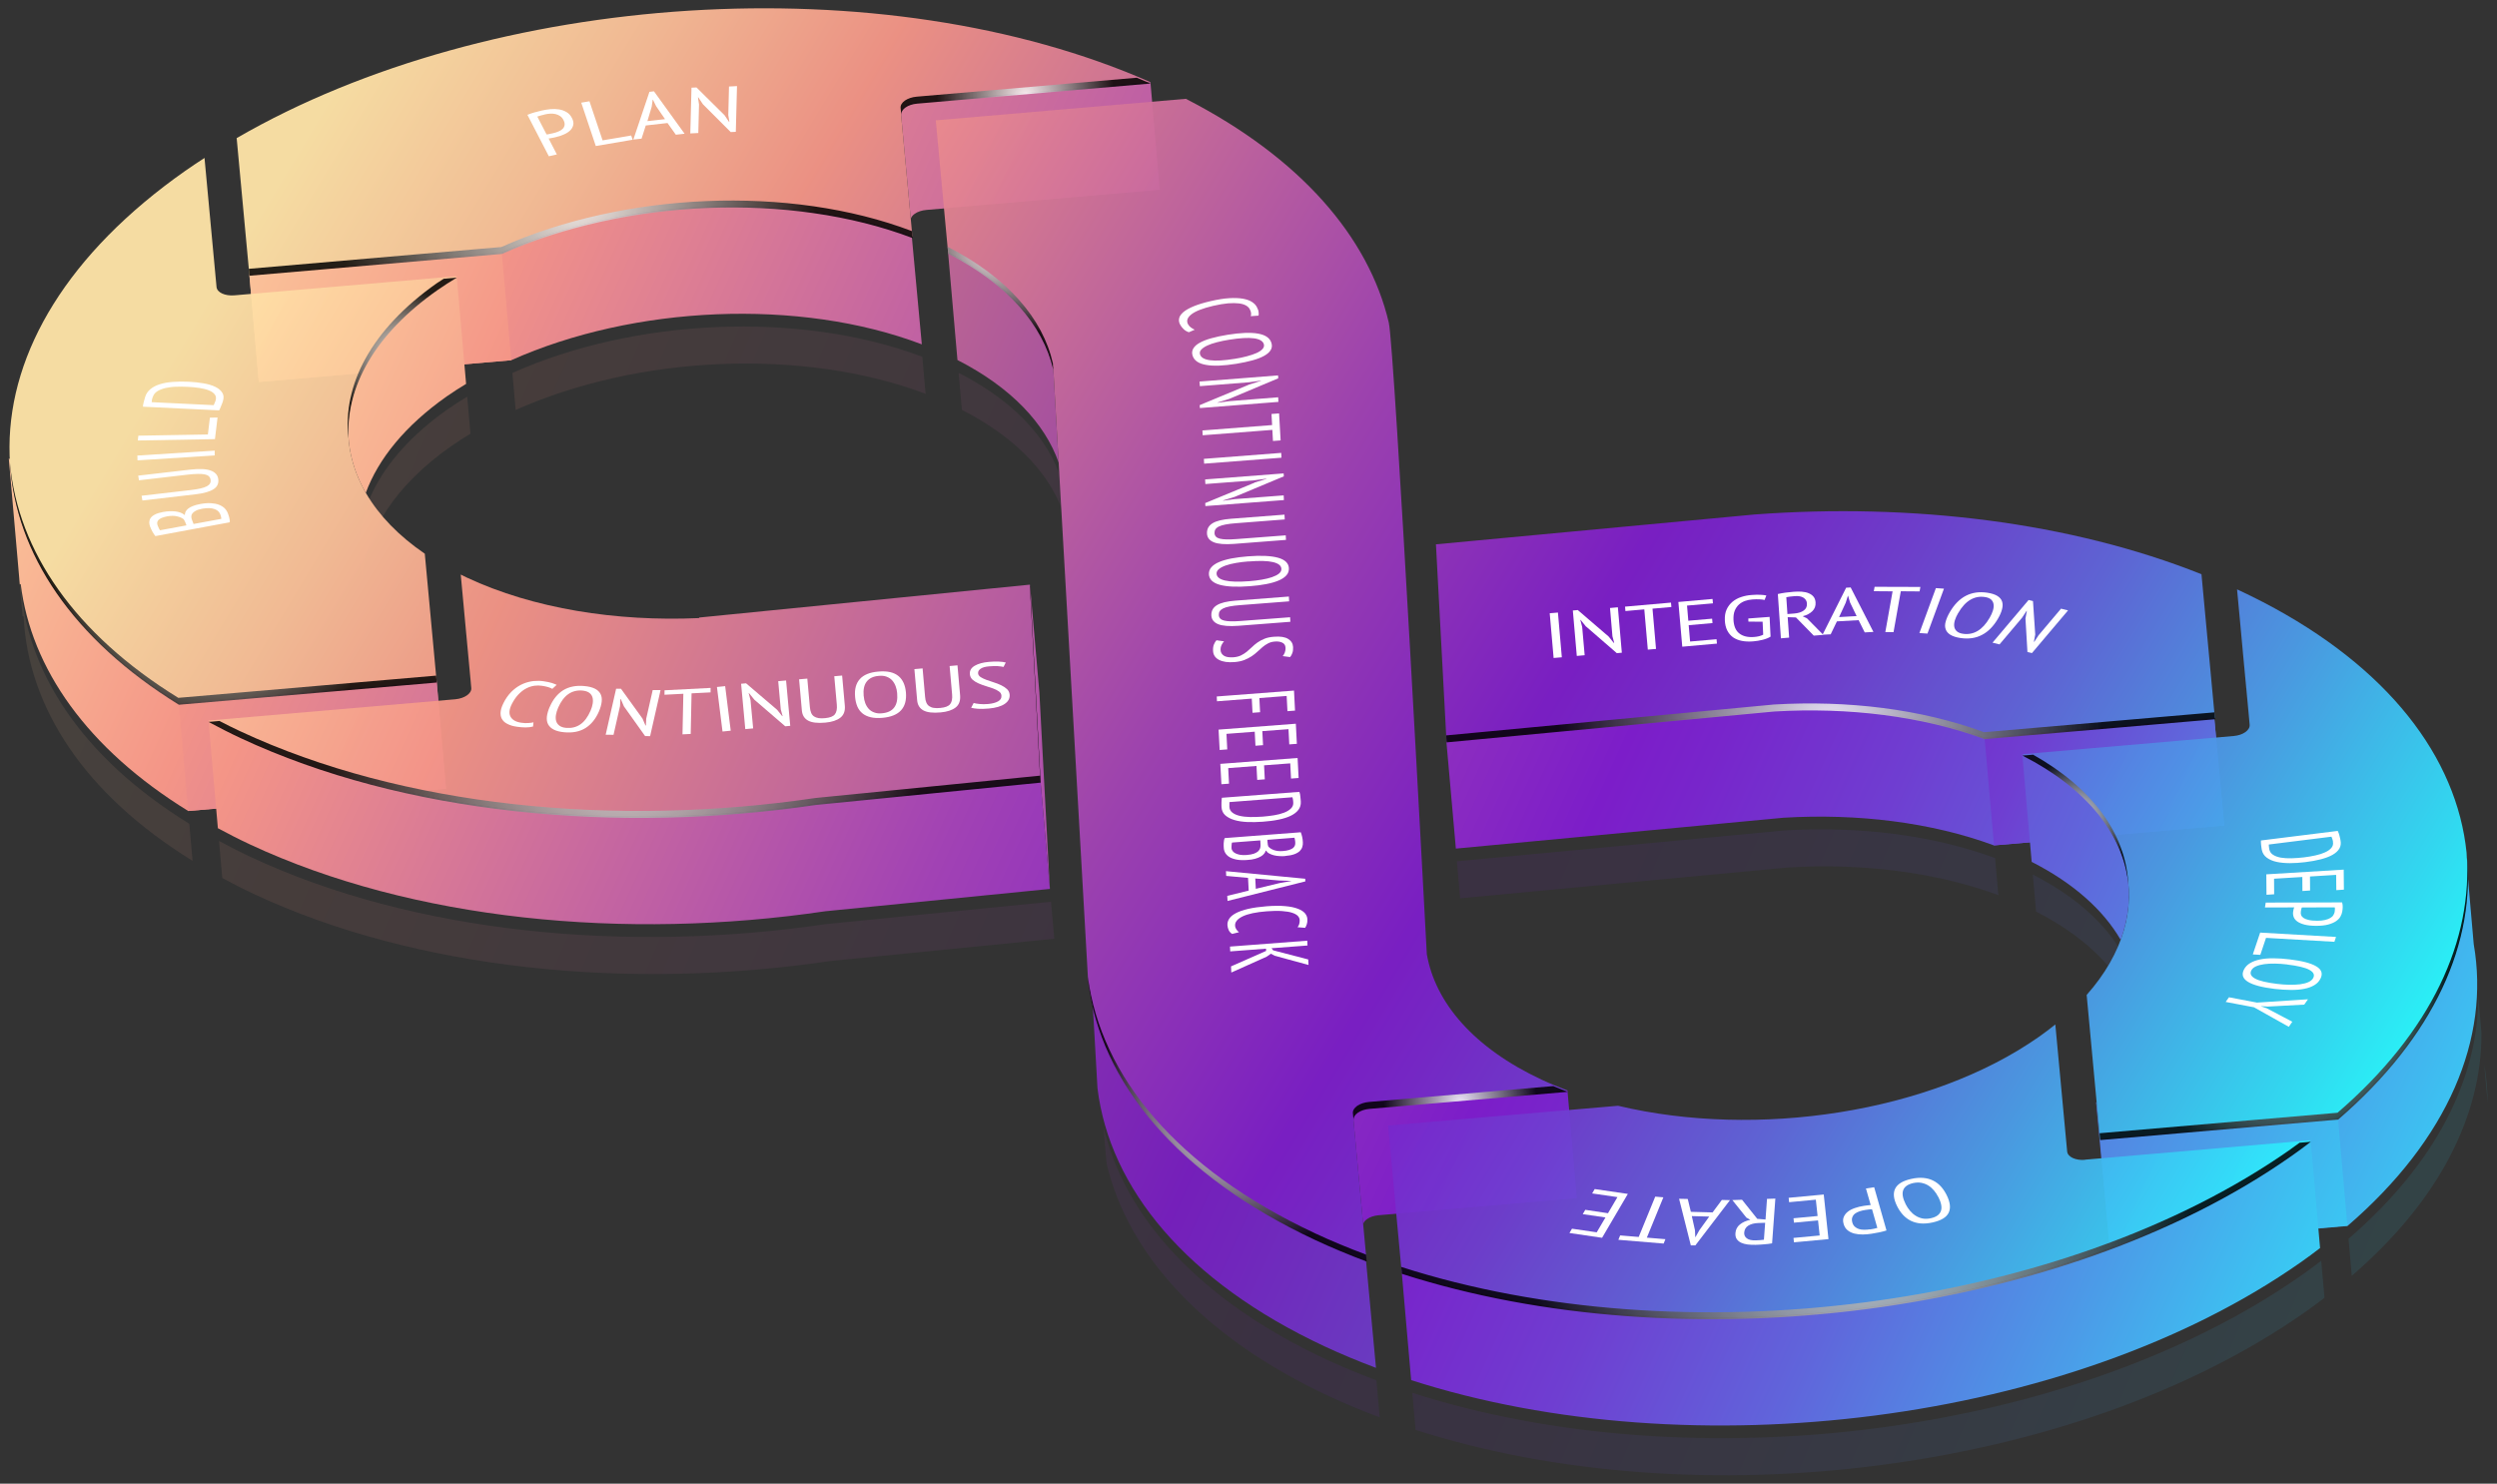<svg width="419" height="249" viewBox="0 0 419 249" fill="none" xmlns="http://www.w3.org/2000/svg">
<rect x="0" y="0" width="419" height="249" fill="#333333" stroke="none"/>
<g opacity="0.1">
<path d="M300.051 145.582C312.408 144.846 324.818 146.345 335.329 150.23L334.782 144.011C324.27 140.115 311.86 138.627 299.503 139.363L244.467 144.546L245.015 150.765L300.039 145.582L300.051 145.582Z" fill="url(#paint0_linear_1683_19075)"/>
<path d="M178.818 87.409L178.52 82.129C176.85 74.673 170.915 67.699 160.856 62.566L161.404 68.784C171.044 73.704 176.877 80.302 178.83 87.41L178.818 87.409Z" fill="url(#paint1_linear_1683_19075)"/>
<path d="M341.659 152.994C351.369 157.937 357.154 164.64 358.932 171.84C359.589 162.342 353.577 153.12 341.111 146.775L341.659 152.994Z" fill="url(#paint2_linear_1683_19075)"/>
<path d="M416.392 173.323L415.844 167.104C415.925 180.95 408.752 195.255 394.086 207.899L394.633 214.118C409.3 201.474 416.484 187.18 416.392 173.323Z" fill="url(#paint3_linear_1683_19075)"/>
<path d="M155.319 66.104L154.771 59.886C134.238 52.121 106.502 53.418 85.978 62.588L86.526 68.806C107.049 59.636 134.785 58.328 155.319 66.104Z" fill="url(#paint4_linear_1683_19075)"/>
<path d="M416.865 178.663L417.412 184.882C417.412 184.94 417.423 184.999 417.434 185.069C417.416 182.927 417.234 180.784 416.865 178.675L416.865 178.663Z" fill="url(#paint5_linear_1683_19075)"/>
<path d="M222.462 228.104C201.198 218.168 188.697 204.18 185.147 189.079L185.695 195.298C189.256 210.399 201.745 224.387 223.009 234.322C225.755 235.607 228.606 236.788 231.516 237.875L230.968 231.657C228.058 230.558 225.219 229.389 222.462 228.104Z" fill="url(#paint6_linear_1683_19075)"/>
<path d="M236.988 233.751L237.535 239.969C284.559 255.089 348.208 247.303 386.8 220.202C387.927 219.414 388.996 218.615 390.053 217.804L389.505 211.585C388.448 212.385 387.38 213.196 386.253 213.983C347.672 241.084 284.012 248.858 236.988 233.751Z" fill="url(#paint7_linear_1683_19075)"/>
<path d="M75.704 74.879C76.749 74.15 77.828 73.456 78.942 72.786L78.395 66.567C77.281 67.237 76.201 67.931 75.157 68.66C63.102 77.123 58.434 87.562 60.812 97.142C61.327 89.421 66.221 81.536 75.704 74.879Z" fill="url(#paint8_linear_1683_19075)"/>
<path d="M3.41 97.228L3.235 97.168L3.783 103.386L3.958 103.446C4.67 118.678 14.2 133.298 32.314 144.474L31.767 138.255C13.664 127.08 4.134 112.459 3.41 97.228Z" fill="url(#paint9_linear_1683_19075)"/>
<path d="M42.113 143.847C40.252 142.978 38.485 142.064 36.752 141.137L37.3 147.356C39.032 148.282 40.8 149.197 42.661 150.066C69.962 162.821 105.659 166.255 139.236 161.294L176.914 157.545L176.366 151.326L138.689 155.075C105.123 160.037 69.415 156.603 42.113 143.847Z" fill="url(#paint10_linear_1683_19075)"/>
</g>
<path d="M84.207 42.386L41.837 46.039L43.415 64.11L85.785 60.456C106.343 51.263 134.138 49.978 154.682 57.79L153 39.684C132.467 31.919 104.731 33.216 84.207 42.386Z" fill="url(#paint11_linear_1683_19075)"/>
<path d="M84.208 42.386L41.838 46.039L43.427 64.11L85.797 60.456L84.208 42.386Z" fill="url(#paint12_linear_1683_19075)"/>
<path d="M153.874 17.161C153.126 17.226 152.412 17.466 151.908 17.813C151.403 18.172 151.143 18.615 151.186 19.048L152.825 36.71C152.921 36.418 153.145 36.127 153.485 35.884C153.99 35.525 154.692 35.296 155.451 35.232L194.621 31.858L193.043 13.787L153.874 17.161Z" fill="url(#paint13_linear_1683_19075)"/>
<path d="M229.779 185.875C229.031 185.94 228.317 186.18 227.812 186.527C227.308 186.886 227.048 187.329 227.091 187.762L228.73 205.424C228.825 205.132 229.049 204.841 229.39 204.598C229.895 204.239 230.597 204.01 231.356 203.946L264.602 201.088L263.025 183.018L229.779 185.875Z" fill="url(#paint14_linear_1683_19075)"/>
<path d="M414.085 146.902C414.165 160.748 406.993 175.053 392.326 187.697L352.398 191.135L351.827 184.94C351.827 184.94 351.768 185.01 351.733 185.044L353.975 209.194L393.904 205.756C410.897 191.116 417.844 174.258 415.094 158.449L414.085 146.89L414.085 146.902Z" fill="url(#paint15_linear_1683_19075)"/>
<path d="M352.398 191.124L353.976 209.194L393.893 205.685L392.315 187.685C392.315 187.685 352.165 191.145 352.387 191.124L352.398 191.124Z" fill="url(#paint16_linear_1683_19075)"/>
<path d="M76.636 46.353C75.522 47.024 74.442 47.718 73.398 48.447C58.867 58.658 55.042 71.736 61.379 82.716C63.477 77.021 67.979 71.438 74.975 66.517C76.02 65.788 77.099 65.094 78.213 64.424L76.636 46.353Z" fill="url(#paint17_linear_1683_19075)"/>
<path d="M73.266 114.313L73.172 114.312L30.008 118.03C11.894 106.878 2.363 92.257 1.651 77.014L1.477 76.954L3.322 98.081L3.475 98.012C5.21 112.175 14.633 125.648 31.573 136.1L74.843 132.371L73.266 114.301L73.266 114.313Z" fill="url(#paint18_linear_1683_19075)"/>
<path d="M73.266 114.312L73.16 114.323L29.996 118.041L31.573 136.112L74.843 132.383L73.266 114.312Z" fill="url(#paint19_linear_1683_19075)"/>
<path opacity="0.9" d="M176.75 61.915C175.079 54.459 169.144 47.485 159.085 42.352L160.663 60.422C169.652 65.009 175.337 71.068 177.645 77.628L176.75 61.915Z" fill="url(#paint20_linear_1683_19075)"/>
<path opacity="0.9" d="M220.691 207.89C199.427 197.954 186.927 183.966 183.377 168.865L184.159 182.622C186.201 199.362 199.004 215.085 222.28 225.96C225.06 227.257 227.935 228.45 230.891 229.561L229.209 211.455C226.299 210.355 223.46 209.187 220.703 207.902L220.691 207.89Z" fill="url(#paint21_linear_1683_19075)"/>
<path d="M384.482 193.781C345.901 220.882 282.241 228.656 235.217 213.549L236.794 231.619C283.818 246.738 347.467 238.953 386.059 211.851C387.186 211.064 388.254 210.265 389.311 209.454L387.734 191.383C386.677 192.183 385.609 192.994 384.482 193.781Z" fill="url(#paint22_linear_1683_19075)"/>
<path d="M174.407 116.189L172.83 98.119L174.596 131.113L176.173 149.183L174.407 116.189Z" fill="url(#paint23_linear_1683_19075)"/>
<path d="M174.596 131.113L136.918 134.861C103.352 139.823 67.644 136.389 40.343 123.633C38.482 122.764 36.714 121.85 34.982 120.924L36.559 138.994C38.292 139.92 40.059 140.835 41.92 141.704C69.221 154.459 104.918 157.893 138.495 152.931L176.173 149.183L174.596 131.113Z" fill="url(#paint24_linear_1683_19075)"/>
<path opacity="0.95" d="M41.837 46.039L84.207 42.386C104.766 33.193 132.56 31.908 153.105 39.72L151.186 19.048C151.142 18.615 151.403 18.172 151.907 17.813C152.412 17.454 153.114 17.226 153.874 17.161L193.043 13.787C148.308 -5.96 82.479 -1.586 39.713 23.178L41.837 46.039Z" fill="url(#paint25_linear_1683_19075)"/>
<path opacity="0.95" d="M73.265 114.313L71.281 92.927C53.676 80.901 53.96 62.108 73.409 48.447C74.454 47.718 75.533 47.024 76.647 46.353L39.324 49.566C38.541 49.63 37.806 49.508 37.271 49.258C36.725 49.008 36.377 48.619 36.334 48.162L34.317 26.507C33.226 27.213 32.147 27.93 31.09 28.671C-8.312 56.34 -7.813 94.707 30.019 118.042L73.288 114.313L73.265 114.313Z" fill="url(#paint26_linear_1683_19075)"/>
<path opacity="0.95" d="M172.829 98.119L117.347 103.638L117.276 103.731C103.403 104.339 89.515 102.16 78.348 96.937C77.999 96.77 77.662 96.592 77.313 96.426L79.082 115.469C79.168 116.371 77.959 117.216 76.394 117.356L34.97 120.924C36.702 121.85 38.47 122.764 40.331 123.633C67.632 136.389 103.328 139.823 136.906 134.861L174.584 131.113L172.818 98.119L172.829 98.119Z" fill="url(#paint27_linear_1683_19075)"/>
<path opacity="0.95" d="M369.423 96.375C347.391 87.592 320.752 84.391 294.424 86.343L240.953 91.351L242.72 124.344L297.733 119.161C310.089 118.425 322.499 119.925 333.011 123.809L371.655 120.478L369.411 96.375L369.423 96.375Z" fill="url(#paint28_linear_1683_19075)"/>
<path d="M333.011 123.809C322.499 119.913 310.089 118.425 297.732 119.161L242.696 124.345L244.297 142.415L299.31 137.232C311.667 136.496 324.076 137.995 334.588 141.88L373.232 138.548L371.549 120.489L332.999 123.809L333.011 123.809Z" fill="url(#paint29_linear_1683_19075)"/>
<path d="M334.6 141.88L373.243 138.548L371.561 120.489L333.011 123.809L334.6 141.88Z" fill="url(#paint30_linear_1683_19075)"/>
<path opacity="0.95" d="M377.494 121.634C377.537 122.068 377.277 122.51 376.772 122.869C376.268 123.228 375.566 123.457 374.806 123.521L339.352 126.573C358.609 136.376 362.497 153.025 350.144 166.974L352.387 191.124L392.315 187.685C426.478 158.256 420.119 119.808 375.671 99.044C375.578 98.997 375.473 98.961 375.38 98.913L377.494 121.623L377.494 121.634Z" fill="url(#paint31_linear_1683_19075)"/>
<path d="M355.854 157.714C355.877 157.655 355.901 157.585 355.925 157.527C360.052 146.066 354.388 134.237 339.34 126.573L340.918 144.643C347.976 148.232 352.961 152.753 355.842 157.713L355.854 157.714Z" fill="url(#paint32_linear_1683_19075)"/>
<path opacity="0.95" d="M229.302 211.49L227.103 187.762C227.06 187.329 227.32 186.886 227.825 186.527C228.329 186.168 229.032 185.94 229.791 185.875L263.037 183.018C261.559 182.456 260.104 181.86 258.708 181.205C247.309 175.886 240.83 168.276 239.421 160.12C239.421 160.12 234.016 58.282 233.044 54.144C229.675 39.816 218.243 26.468 198.987 16.583L157.026 20.193L159.086 42.34C169.144 47.473 175.08 54.447 176.75 61.904L182.581 164.54C184.624 181.28 197.427 197.003 220.703 207.878C223.483 209.175 226.357 210.368 229.314 211.479L229.302 211.49Z" fill="url(#paint33_linear_1683_19075)"/>
<path opacity="0.95" d="M349.861 194.65C349.079 194.715 348.344 194.592 347.809 194.342C347.262 194.092 346.915 193.703 346.872 193.246L344.887 171.931C344.018 172.627 343.114 173.322 342.151 173.993C323.935 186.786 294.763 191.126 271.516 185.576L232.919 188.895L235.205 213.525C282.229 228.644 345.878 220.859 384.47 193.757C385.597 192.97 386.665 192.171 387.722 191.36L349.85 194.627L349.861 194.65Z" fill="url(#paint34_linear_1683_19075)"/>
<g style="mix-blend-mode:color-dodge" opacity="0.9">
<path opacity="0.95" d="M58.495 73.565C57.965 65.029 62.855 56.09 73.419 48.681C74.463 47.952 75.543 47.258 76.657 46.588L74.461 46.781C74.085 47.036 73.687 47.267 73.311 47.522C62.278 55.278 57.419 64.686 58.495 73.577L58.495 73.565Z" fill="url(#paint35_radial_1683_19075)"/>
<path opacity="0.95" d="M151.941 18.048C152.445 17.689 153.147 17.46 153.907 17.396L193.076 14.021C192.308 13.688 191.528 13.366 190.749 13.044L153.811 16.225C153.063 16.289 152.349 16.529 151.844 16.877C151.34 17.235 151.079 17.678 151.123 18.112L151.231 19.236C151.211 18.814 151.459 18.383 151.952 18.036L151.941 18.048Z" fill="url(#paint36_radial_1683_19075)"/>
<path opacity="0.95" d="M79.007 114.579C79.007 114.579 79.007 114.556 79.007 114.544L77.346 96.672L79.007 114.579Z" fill="url(#paint37_radial_1683_19075)"/>
<path opacity="0.95" d="M357.118 148.068C356.62 140.012 351.25 132.329 341.161 126.657L339.373 126.807C350.165 132.309 356.13 139.95 357.118 148.068Z" fill="url(#paint38_radial_1683_19075)"/>
<path opacity="0.95" d="M159.107 42.586C169.095 47.684 174.996 54.576 176.726 61.974L176.675 60.978C175.004 53.522 169.069 46.548 159.01 41.415L157.059 20.428L159.118 42.575L159.107 42.586Z" fill="url(#paint39_radial_1683_19075)"/>
<path opacity="0.95" d="M377.42 120.697L375.414 99.159L377.419 120.744C377.419 120.744 377.419 120.721 377.42 120.709L377.42 120.697Z" fill="url(#paint40_radial_1683_19075)"/>
<path opacity="0.95" d="M333.032 124.043L371.675 120.712L371.568 119.552L332.924 122.884C322.412 118.988 310.003 117.5 297.646 118.236L242.679 123.42L242.74 124.591L297.753 119.407C310.11 118.671 322.52 120.171 333.032 124.055L333.032 124.043Z" fill="url(#paint41_radial_1683_19075)"/>
<path opacity="0.95" d="M384.395 192.856C345.814 219.957 282.154 227.731 235.13 212.623L232.952 189.153L235.238 213.783C282.262 228.902 345.91 221.116 384.503 194.015C385.63 193.228 386.698 192.429 387.755 191.617L385.874 191.779C385.393 192.138 384.9 192.497 384.395 192.844L384.395 192.856Z" fill="url(#paint42_radial_1683_19075)"/>
<path opacity="0.95" d="M84.229 42.62C104.787 33.427 132.581 32.142 153.126 39.954L153.018 38.783C132.474 30.971 104.679 32.267 84.121 41.46L41.751 45.114L39.734 23.412L41.859 46.274L84.229 42.62Z" fill="url(#paint43_radial_1683_19075)"/>
<path opacity="0.95" d="M392.24 186.748L352.312 190.187L350.177 167.185L352.42 191.335L392.348 187.896C408.484 173.988 415.575 158.079 413.882 142.968C415.087 157.735 407.976 173.188 392.252 186.737L392.24 186.748Z" fill="url(#paint44_radial_1683_19075)"/>
<path opacity="0.95" d="M260.638 182.274L229.704 184.938C228.957 185.003 228.243 185.243 227.738 185.59C227.233 185.949 226.973 186.392 227.016 186.825L227.124 187.95C227.104 187.528 227.353 187.097 227.846 186.75C228.351 186.391 229.053 186.162 229.812 186.098L263.058 183.24C262.244 182.93 261.441 182.607 260.638 182.274Z" fill="url(#paint45_radial_1683_19075)"/>
<path opacity="0.95" d="M73.179 113.387L29.921 117.116C12.516 106.379 3.038 92.461 1.691 77.869C2.638 92.88 12.159 107.254 30.017 118.276L73.287 114.547L73.179 113.387Z" fill="url(#paint46_radial_1683_19075)"/>
<path opacity="0.95" d="M220.616 206.953C197.503 196.149 184.723 180.567 182.55 163.955L182.602 164.786C184.645 181.526 197.448 197.248 220.724 208.124C223.504 209.421 226.378 210.613 229.335 211.725L229.227 210.553C226.282 209.454 223.408 208.262 220.628 206.965L220.616 206.953Z" fill="url(#paint47_radial_1683_19075)"/>
<path opacity="0.95" d="M174.509 130.176L136.832 133.924C103.266 138.886 67.558 135.452 40.257 122.696C39.082 122.149 37.942 121.578 36.826 120.996L35.003 121.158C36.736 122.084 38.503 122.999 40.364 123.868C67.665 136.623 103.362 140.057 136.94 135.095L174.617 131.347L172.851 98.353L172.816 98.353L174.521 130.176L174.509 130.176Z" fill="url(#paint48_radial_1683_19075)"/>
</g>
<path d="M88.506 19.269C88.857 19.12 89.243 18.994 89.665 18.869C90.086 18.755 90.507 18.641 90.916 18.55C91.396 18.437 91.875 18.371 92.377 18.316C92.868 18.273 93.358 18.288 93.813 18.362C94.268 18.436 94.687 18.591 95.07 18.816C95.454 19.042 95.755 19.372 95.973 19.806C96.192 20.229 96.27 20.616 96.198 20.955C96.125 21.294 95.959 21.609 95.689 21.876C95.418 22.143 95.066 22.374 94.644 22.558C94.211 22.754 93.755 22.902 93.252 23.016C93.205 23.015 93.123 23.05 93.018 23.072C92.913 23.095 92.796 23.117 92.679 23.14C92.562 23.163 92.433 23.185 92.316 23.207C92.2 23.23 92.118 23.241 92.059 23.241L93.44 25.92L92.095 26.225L88.494 19.258L88.506 19.269ZM91.343 19.233C91.109 19.289 90.875 19.346 90.665 19.403C90.442 19.46 90.278 19.517 90.161 19.563L91.714 22.559C91.714 22.559 91.854 22.56 91.948 22.538C92.053 22.515 92.159 22.492 92.264 22.47C92.369 22.447 92.474 22.424 92.579 22.402C92.685 22.379 92.755 22.368 92.802 22.357C93.141 22.277 93.445 22.186 93.726 22.06C94.019 21.945 94.242 21.794 94.418 21.62C94.595 21.446 94.701 21.236 94.738 20.991C94.775 20.745 94.719 20.464 94.546 20.135C94.397 19.853 94.212 19.629 93.979 19.475C93.747 19.321 93.491 19.214 93.212 19.142C92.932 19.081 92.629 19.055 92.313 19.076C91.986 19.097 91.671 19.141 91.343 19.221L91.343 19.233Z" fill="white"/>
<path d="M106.148 23.454L99.976 24.507L97.534 17.232L98.913 16.997L101.116 23.556L105.92 22.738L106.16 23.454L106.148 23.454Z" fill="white"/>
<path d="M112.03 20.644L108.361 21.06L107.656 23.267L106.277 23.42L108.977 15.412L109.736 15.324L114.877 22.445L113.404 22.609L112.007 20.643L112.03 20.644ZM108.624 20.325L111.592 19.997L110.091 17.808L109.562 16.727L109.527 16.727L109.354 17.92L108.635 20.337L108.624 20.325Z" fill="white"/>
<path d="M117.95 17.494L117.176 16.341L117.118 16.341L117.296 17.524L117.177 22.322L115.834 22.393L116.033 14.717L116.874 14.677L121.578 19.336L122.317 20.43L122.387 20.431L122.208 19.306L122.327 14.52L123.67 14.448L123.471 22.124L122.618 22.165L117.95 17.494Z" fill="white"/>
<path d="M27.476 85.908C27.791 85.852 28.107 85.808 28.445 85.798C28.784 85.789 29.099 85.792 29.402 85.829C29.717 85.867 30.009 85.927 30.276 86.023C30.544 86.119 30.765 86.249 30.951 86.415L31.02 86.415C31.022 86.228 31.058 86.053 31.141 85.878C31.224 85.703 31.366 85.528 31.566 85.366C31.765 85.204 32.035 85.054 32.363 84.927C32.691 84.789 33.112 84.676 33.603 84.586C34.258 84.462 34.842 84.42 35.367 84.447C35.892 84.475 36.335 84.56 36.719 84.703C37.103 84.847 37.405 85.036 37.66 85.272C37.904 85.508 38.088 85.779 38.203 86.072C38.237 86.166 38.283 86.284 38.329 86.401C38.374 86.53 38.42 86.659 38.454 86.811C38.488 86.952 38.522 87.105 38.544 87.245C38.566 87.386 38.565 87.526 38.552 87.655L26.067 89.97C25.916 89.782 25.767 89.546 25.605 89.276C25.455 89.006 25.318 88.712 25.192 88.395C25.1 88.16 25.055 87.926 25.045 87.68C25.047 87.434 25.107 87.201 25.249 86.968C25.391 86.746 25.638 86.538 25.989 86.353C26.341 86.168 26.832 86.02 27.476 85.896L27.476 85.908ZM31.139 87.762C31.104 87.668 31.058 87.562 30.989 87.433C30.932 87.316 30.874 87.21 30.817 87.139C30.538 86.915 30.166 86.76 29.688 86.651C29.21 86.542 28.685 86.549 28.088 86.65C27.691 86.729 27.363 86.82 27.117 86.924C26.871 87.039 26.684 87.154 26.566 87.294C26.448 87.433 26.389 87.573 26.376 87.725C26.375 87.877 26.385 88.041 26.454 88.194C26.523 88.37 26.591 88.534 26.66 88.675C26.729 88.816 26.799 88.922 26.845 88.993L31.287 88.173L31.127 87.75L31.139 87.762ZM36.917 86.238C36.849 86.05 36.733 85.897 36.571 85.755C36.408 85.614 36.199 85.507 35.955 85.423C35.698 85.339 35.419 85.29 35.092 85.276C34.765 85.273 34.415 85.294 34.017 85.361C33.526 85.451 33.14 85.565 32.859 85.715C32.589 85.854 32.389 86.016 32.271 86.179C32.153 86.342 32.094 86.529 32.104 86.704C32.102 86.891 32.148 87.079 32.217 87.255L32.48 87.936L37.121 87.082C37.121 87.082 37.122 86.977 37.122 86.918C37.111 86.848 37.1 86.778 37.077 86.696C37.066 86.614 37.043 86.531 37.009 86.449C36.986 86.367 36.952 86.297 36.929 86.226L36.917 86.238Z" fill="white"/>
<path d="M23.314 80.586L23.191 79.825L31.838 78.826C33.403 78.651 34.559 78.683 35.315 78.958C36.072 79.221 36.501 79.681 36.612 80.326C36.735 81.076 36.497 81.659 35.875 82.075C35.253 82.492 34.247 82.788 32.845 82.953L23.895 83.996L23.761 83.2L31.986 82.245C32.653 82.168 33.202 82.078 33.646 81.976C34.091 81.874 34.453 81.749 34.711 81.61C34.981 81.46 35.157 81.297 35.252 81.111C35.347 80.924 35.372 80.714 35.327 80.468C35.249 79.999 34.913 79.716 34.306 79.606C33.712 79.496 32.79 79.512 31.528 79.654L23.302 80.609L23.314 80.586Z" fill="white"/>
<path d="M23.071 77.26L23.053 76.453L36.03 75.628L36.023 76.435L23.059 77.26L23.071 77.26Z" fill="white"/>
<path d="M36.504 70.072L36.068 73.697L23.119 73.925L23.219 73.118L34.883 72.915L35.22 70.097L36.493 70.072L36.504 70.072Z" fill="white"/>
<path d="M23.992 68.244C23.993 68.127 23.994 67.999 24.03 67.858C24.055 67.718 24.091 67.578 24.127 67.438C24.163 67.298 24.199 67.157 24.247 67.017C24.283 66.877 24.319 66.749 24.355 66.62C24.522 66.095 24.806 65.664 25.229 65.316C25.64 64.968 26.168 64.692 26.811 64.486C27.443 64.28 28.18 64.157 28.997 64.093C29.815 64.029 30.714 64.024 31.683 64.067C32.558 64.109 33.386 64.197 34.155 64.332C34.925 64.466 35.589 64.659 36.124 64.92C36.659 65.182 37.053 65.501 37.295 65.9C37.549 66.289 37.581 66.769 37.401 67.341C37.377 67.434 37.329 67.551 37.282 67.691C37.234 67.831 37.174 67.983 37.103 68.134C37.032 68.286 36.972 68.426 36.925 68.566C36.877 68.694 36.818 68.799 36.771 68.869L23.992 68.256L23.992 68.244ZM25.627 66.63C25.603 66.7 25.579 66.782 25.555 66.864C25.532 66.945 25.508 67.027 25.495 67.109C25.483 67.191 25.471 67.261 25.47 67.331C25.47 67.401 25.457 67.46 25.457 67.495L35.855 67.996C35.855 67.996 35.902 67.915 35.926 67.844C35.962 67.775 35.986 67.693 36.021 67.611C36.057 67.529 36.081 67.448 36.117 67.378C36.141 67.296 36.164 67.249 36.176 67.214C36.296 66.817 36.252 66.489 36.044 66.207C35.836 65.924 35.511 65.7 35.069 65.521C34.626 65.342 34.09 65.209 33.461 65.11C32.831 65.012 32.154 64.948 31.419 64.919C30.777 64.891 30.135 64.886 29.493 64.904C28.851 64.923 28.278 65.012 27.752 65.125C27.226 65.25 26.769 65.433 26.393 65.665C26.018 65.907 25.77 66.222 25.639 66.63L25.627 66.63Z" fill="white"/>
<path d="M392.277 139.455C392.334 139.561 392.391 139.69 392.437 139.819C392.483 139.96 392.528 140.089 392.562 140.23C392.596 140.37 392.63 140.511 392.664 140.652C392.698 140.793 392.732 140.922 392.743 141.039C392.844 141.554 392.782 142.022 392.546 142.418C392.309 142.814 391.933 143.162 391.405 143.463C390.878 143.763 390.222 144.004 389.45 144.208C388.666 144.413 387.789 144.57 386.808 144.691C385.92 144.802 385.067 144.854 384.238 144.859C383.409 144.853 382.663 144.788 382.01 144.643C381.346 144.497 380.799 144.259 380.358 143.928C379.917 143.597 379.64 143.162 379.528 142.599C379.505 142.505 379.494 142.388 379.472 142.248C379.45 142.107 379.439 141.955 379.417 141.802C379.418 141.65 379.396 141.498 379.385 141.369C379.375 141.24 379.375 141.135 379.388 141.053L392.3 139.444L392.277 139.455ZM391.481 141.251C391.469 141.181 391.458 141.099 391.436 141.029C391.425 140.947 391.402 140.865 391.367 140.794C391.345 140.712 391.31 140.641 391.287 140.583C391.264 140.524 391.241 140.465 391.218 140.418L380.713 141.73C380.713 141.73 380.713 141.812 380.712 141.894C380.712 141.964 380.734 142.047 380.734 142.128C380.733 142.21 380.756 142.293 380.767 142.363C380.766 142.433 380.789 142.492 380.789 142.527C380.868 142.914 381.075 143.231 381.424 143.456C381.772 143.681 382.203 143.837 382.728 143.934C383.252 144.02 383.859 144.06 384.525 144.042C385.19 144.024 385.903 143.97 386.639 143.883C387.293 143.806 387.925 143.693 388.544 143.558C389.164 143.422 389.691 143.251 390.148 143.043C390.604 142.836 390.957 142.593 391.204 142.303C391.451 142.012 391.547 141.673 391.469 141.275L391.481 141.251Z" fill="white"/>
<path d="M393.278 145.935L393.31 149.306L392.037 149.39L392.01 146.826L387.619 147.097L387.635 149.449L386.351 149.533L386.334 147.181L381.592 147.472L381.607 150.082L380.322 150.166L380.29 146.736L393.266 145.946L393.278 145.935Z" fill="white"/>
<path d="M393.013 151.457C393.081 151.691 393.114 151.937 393.112 152.195C393.111 152.452 393.085 152.71 393.037 152.967C392.988 153.259 392.892 153.551 392.726 153.83C392.572 154.11 392.325 154.366 391.985 154.597C391.656 154.829 391.211 155.013 390.673 155.161C390.135 155.309 389.469 155.374 388.664 155.379C387.893 155.373 387.24 155.31 386.727 155.177C386.203 155.044 385.796 154.866 385.494 154.653C385.192 154.428 384.984 154.181 384.881 153.887C384.778 153.606 384.745 153.301 384.794 152.997C384.795 152.974 384.795 152.927 384.819 152.857C384.819 152.787 384.843 152.717 384.855 152.646C384.868 152.576 384.892 152.506 384.915 152.436C384.939 152.366 384.963 152.32 384.975 152.285L380.06 152.294L380.195 151.475L392.978 151.445L393.013 151.457ZM391.764 153.015C391.788 152.864 391.801 152.723 391.802 152.594C391.803 152.466 391.804 152.349 391.769 152.278L386.271 152.294C386.271 152.294 386.223 152.376 386.2 152.434C386.187 152.493 386.164 152.563 386.151 152.621C386.128 152.691 386.115 152.75 386.115 152.808C386.115 152.867 386.103 152.913 386.091 152.948C386.054 153.147 386.064 153.346 386.121 153.534C386.178 153.722 386.305 153.886 386.514 154.04C386.711 154.182 387.002 154.301 387.375 154.386C387.748 154.483 388.227 154.521 388.822 154.526C389.335 154.53 389.779 154.487 390.13 154.396C390.493 154.316 390.786 154.202 391.02 154.063C391.255 153.936 391.431 153.774 391.537 153.587C391.656 153.401 391.727 153.214 391.764 153.027L391.764 153.015Z" fill="white"/>
<path d="M378.027 160.166L379.258 156.512L391.988 157.242L391.714 158.059L380.243 157.398L379.287 160.246L378.027 160.178L378.027 160.166Z" fill="white"/>
<path d="M384.219 161.009C386.319 161.26 387.822 161.657 388.693 162.191C389.576 162.724 389.805 163.405 389.378 164.244C389.153 164.699 388.811 165.059 388.342 165.336C387.885 165.614 387.323 165.82 386.668 165.944C386.013 166.079 385.266 166.144 384.425 166.137C383.585 166.131 382.675 166.077 381.695 165.964C379.595 165.714 378.092 165.316 377.221 164.783C376.338 164.238 376.11 163.557 376.536 162.718C376.762 162.275 377.103 161.914 377.572 161.637C378.029 161.36 378.591 161.153 379.246 161.018C379.901 160.883 380.649 160.818 381.489 160.825C382.33 160.831 383.24 160.885 384.219 161.009ZM383.793 161.861C383.093 161.773 382.416 161.733 381.762 161.716C381.109 161.711 380.502 161.73 379.964 161.808C379.426 161.885 378.958 161.999 378.572 162.172C378.185 162.344 377.915 162.576 377.773 162.868C377.5 163.404 377.718 163.862 378.428 164.242C379.137 164.622 380.372 164.912 382.133 165.125C382.821 165.212 383.486 165.252 384.152 165.269C384.805 165.274 385.413 165.255 385.95 165.189C386.499 165.111 386.967 164.998 387.354 164.825C387.74 164.653 388.011 164.421 388.165 164.118C388.437 163.593 388.207 163.135 387.498 162.755C386.789 162.375 385.554 162.085 383.793 161.872L383.793 161.861Z" fill="white"/>
<path d="M378.747 168.259L387.285 167.704L386.659 168.6L380.54 168.928L379.408 168.861L379.407 168.884L380.374 169.219L384.653 171.476L384.062 172.325L378.227 169.05L373.471 168.148L374.026 167.368L378.77 168.27L378.747 168.259Z" fill="white"/>
<path d="M326.654 200.57C327.252 201.768 327.361 202.752 326.994 203.521C326.626 204.291 325.734 204.834 324.331 205.151C323.571 205.321 322.893 205.374 322.287 205.323C321.68 205.271 321.121 205.115 320.633 204.877C320.144 204.628 319.715 204.308 319.333 203.896C318.95 203.483 318.616 202.989 318.34 202.437C317.742 201.238 317.633 200.255 318.012 199.485C318.392 198.716 319.283 198.172 320.686 197.855C321.423 197.686 322.101 197.632 322.719 197.684C323.326 197.735 323.885 197.88 324.373 198.13C324.862 198.367 325.303 198.698 325.673 199.111C326.055 199.523 326.378 200.017 326.654 200.57ZM325.239 200.886C325.044 200.487 324.802 200.122 324.524 199.793C324.246 199.463 323.933 199.179 323.585 198.966C323.236 198.741 322.84 198.598 322.421 198.512C321.99 198.427 321.534 198.447 321.043 198.549C320.143 198.752 319.579 199.146 319.365 199.73C319.138 200.313 319.284 201.11 319.778 202.108C319.974 202.496 320.216 202.861 320.494 203.191C320.771 203.521 321.084 203.804 321.445 204.029C321.793 204.254 322.189 204.409 322.608 204.494C323.04 204.58 323.507 204.56 324.01 204.447C324.898 204.254 325.45 203.861 325.676 203.266C325.903 202.682 325.757 201.885 325.263 200.887L325.239 200.886Z" fill="white"/>
<path d="M316.581 206.496C316.206 206.622 315.797 206.724 315.364 206.815C314.931 206.905 314.499 206.984 314.066 207.05C313.576 207.129 313.085 207.172 312.583 207.179C312.092 207.187 311.626 207.137 311.183 207.028C310.752 206.92 310.368 206.741 310.043 206.481C309.718 206.221 309.488 205.868 309.363 205.411C309.238 204.977 309.241 204.579 309.383 204.241C309.526 203.902 309.75 203.6 310.067 203.357C310.384 203.102 310.771 202.906 311.239 202.745C311.696 202.585 312.187 202.46 312.701 202.382C312.748 202.382 312.83 202.36 312.935 202.349C313.04 202.338 313.157 202.315 313.286 202.305C313.414 202.294 313.531 202.271 313.648 202.261C313.765 202.25 313.846 202.25 313.905 202.239L313.109 199.459L314.488 199.247L316.557 206.508L316.581 206.496ZM313.792 206.334C314.037 206.301 314.271 206.256 314.493 206.211C314.715 206.166 314.891 206.12 315.02 206.075L314.133 202.955C314.133 202.955 314.005 202.954 313.899 202.953C313.794 202.964 313.689 202.975 313.572 202.986C313.467 202.996 313.35 203.019 313.245 203.03C313.14 203.041 313.07 203.052 313.011 203.063C312.672 203.119 312.345 203.187 312.041 203.29C311.736 203.393 311.479 203.52 311.267 203.682C311.056 203.844 310.914 204.054 310.819 204.299C310.724 204.544 310.733 204.836 310.824 205.165C310.903 205.458 311.042 205.693 311.239 205.87C311.436 206.047 311.668 206.178 311.924 206.262C312.192 206.346 312.472 206.383 312.799 206.385C313.126 206.388 313.441 206.367 313.78 206.311L313.792 206.334Z" fill="white"/>
<path d="M306.822 207.954L301.027 208.495L300.951 207.757L305.344 207.346L305.071 204.816L301.029 205.195L300.953 204.457L304.995 204.078L304.701 201.337L300.215 201.759L300.139 201.021L306.027 200.47L306.822 207.954Z" fill="white"/>
<path d="M297.348 208.666C296.939 208.745 296.483 208.8 295.993 208.831C295.502 208.874 295.047 208.906 294.638 208.914C294.148 208.934 293.693 208.907 293.261 208.857C292.829 208.807 292.457 208.698 292.154 208.556C291.84 208.401 291.597 208.2 291.423 207.941C291.25 207.683 291.183 207.354 291.209 206.957C291.249 206.36 291.498 205.871 291.956 205.5C292.414 205.129 293 204.864 293.713 204.717L293.039 204.338L290.692 201.405L292.315 201.348L294.87 204.551L296.258 204.667L296.507 201.204L297.908 201.156L297.36 208.654L297.348 208.666ZM296.207 205.216L295.086 205.254C294.374 205.272 293.813 205.42 293.379 205.686C292.945 205.952 292.72 206.348 292.681 206.863C292.655 207.26 292.792 207.577 293.117 207.826C293.442 208.074 293.943 208.183 294.609 208.165C294.854 208.155 295.111 208.145 295.38 208.124C295.648 208.103 295.847 208.081 295.987 208.058L296.196 205.216L296.207 205.216Z" fill="white"/>
<path d="M283.73 203.377L287.372 203.475L288.929 201.38L290.295 201.414L284.481 209.012L283.722 209.006L281.751 201.185L283.21 201.219L283.73 203.377ZM286.83 204.173L283.888 204.092L284.419 206.472L284.468 207.619L284.503 207.619L285.154 206.466L286.818 204.161L286.83 204.173Z" fill="white"/>
<path d="M271.863 207.335L274.978 207.593L277.75 200.826L279.115 200.942L276.343 207.709L279.458 207.967L279.16 208.702L271.565 208.07L271.863 207.335Z" fill="white"/>
<path d="M268.824 207.733L263.355 206.93L263.781 206.208L267.932 206.813L269.399 204.32L265.586 203.764L266.012 203.041L269.825 203.609L271.41 200.906L267.165 200.288L267.591 199.554L273.153 200.369L268.824 207.744L268.824 207.733Z" fill="white"/>
<path d="M199.491 55.758C199.153 55.65 198.863 55.473 198.62 55.248C198.376 55.012 198.18 54.765 198.03 54.483C197.834 54.13 197.779 53.767 197.863 53.417C197.936 53.055 198.184 52.717 198.583 52.369C198.983 52.033 199.557 51.709 200.307 51.399C201.056 51.089 202.004 50.804 203.162 50.532C204.343 50.26 205.383 50.092 206.271 50.041C207.159 49.989 207.917 50.018 208.547 50.128C209.176 50.238 209.689 50.418 210.072 50.667C210.455 50.915 210.733 51.198 210.894 51.516C211.067 51.833 211.17 52.115 211.191 52.349C211.225 52.583 211.223 52.782 211.187 52.969L209.878 53.064C209.938 52.901 209.951 52.714 209.929 52.515C209.908 52.316 209.827 52.104 209.701 51.869C209.574 51.634 209.366 51.434 209.075 51.267C208.784 51.102 208.388 50.981 207.887 50.919C207.397 50.857 206.79 50.852 206.078 50.905C205.365 50.97 204.535 51.104 203.564 51.331C201.833 51.739 200.627 52.209 199.935 52.742C199.242 53.287 199.051 53.824 199.338 54.388C199.465 54.623 199.627 54.811 199.836 54.965C200.045 55.119 200.254 55.237 200.475 55.333L199.468 55.77L199.491 55.758Z" fill="white"/>
<path d="M205.99 56.183C208.153 55.837 209.858 55.768 211.105 55.988C212.352 56.208 213.096 56.729 213.346 57.55C213.483 57.996 213.445 58.393 213.22 58.754C213.007 59.116 212.643 59.429 212.127 59.717C211.611 60.006 210.967 60.259 210.172 60.475C209.388 60.691 208.487 60.883 207.47 61.051C205.308 61.397 203.591 61.466 202.356 61.234C201.108 61.014 200.365 60.493 200.115 59.672C199.978 59.238 200.028 58.84 200.241 58.479C200.454 58.118 200.818 57.793 201.334 57.516C201.85 57.228 202.494 56.975 203.289 56.759C204.073 56.542 204.973 56.35 205.99 56.183ZM206.241 57.016C205.528 57.127 204.849 57.274 204.218 57.433C203.586 57.592 203.048 57.775 202.603 57.982C202.157 58.19 201.817 58.409 201.582 58.665C201.346 58.909 201.286 59.178 201.365 59.471C201.525 59.999 202.083 60.331 203.051 60.455C204.007 60.591 205.397 60.508 207.208 60.218C207.91 60.106 208.576 59.971 209.208 59.8C209.84 59.63 210.378 59.458 210.835 59.251C211.292 59.044 211.632 58.824 211.856 58.568C212.091 58.313 212.152 58.044 212.072 57.751C211.913 57.235 211.355 56.903 210.398 56.778C209.442 56.642 208.052 56.725 206.241 57.016Z" fill="white"/>
<path d="M209.58 64.543L211.593 63.915L211.593 63.88L209.56 64.157L201.336 64.807L201.284 64.035L214.46 63.001L214.491 63.492L206.246 66.952L204.327 67.546L204.327 67.592L206.267 67.326L214.479 66.675L214.519 67.448L201.343 68.482L201.312 67.99L209.58 64.555L209.58 64.543Z" fill="white"/>
<path d="M213.605 74.007L213.502 72.145L201.81 73.05L201.769 72.243L213.462 71.338L213.36 69.476L214.633 69.38L214.89 73.912L213.617 74.007L213.605 74.007Z" fill="white"/>
<path d="M214.991 76.007L215.031 76.815L202.054 77.815L202.013 77.007L214.979 76.007L214.991 76.007Z" fill="white"/>
<path d="M210.505 80.982L212.517 80.365L212.518 80.33L210.484 80.607L202.261 81.234L202.22 80.462L215.396 79.451L215.427 79.943L207.171 83.39L205.252 83.984L205.251 84.031L207.191 83.765L215.403 83.138L215.444 83.922L202.267 84.933L202.236 84.429L210.516 81.005L210.505 80.982Z" fill="white"/>
<path d="M215.749 89.835L215.789 90.608L207.099 91.278C205.533 91.395 204.39 91.304 203.669 91.006C202.947 90.708 202.577 90.225 202.535 89.57C202.495 88.808 202.803 88.226 203.459 87.821C204.116 87.416 205.157 87.167 206.559 87.061L215.542 86.369L215.582 87.177L207.324 87.816C206.658 87.869 206.097 87.935 205.641 88.025C205.185 88.115 204.822 88.218 204.541 88.356C204.26 88.494 204.072 88.657 203.954 88.831C203.836 89.018 203.787 89.228 203.797 89.486C203.828 89.966 204.129 90.272 204.7 90.405C205.283 90.55 206.193 90.569 207.455 90.473L215.725 89.846L215.749 89.835Z" fill="white"/>
<path d="M209.429 93.367C211.625 93.197 213.306 93.28 214.47 93.605C215.624 93.93 216.226 94.508 216.278 95.351C216.298 95.808 216.167 96.204 215.872 96.542C215.578 96.879 215.143 97.18 214.57 97.421C213.996 97.662 213.305 97.868 212.475 98.025C211.657 98.183 210.734 98.305 209.706 98.379C207.51 98.549 205.829 98.466 204.664 98.141C203.5 97.816 202.909 97.226 202.857 96.383C202.837 95.938 202.968 95.541 203.263 95.204C203.557 94.867 203.991 94.566 204.565 94.325C205.139 94.083 205.83 93.878 206.648 93.721C207.466 93.563 208.389 93.453 209.417 93.367L209.429 93.367ZM209.481 94.222C208.757 94.275 208.067 94.363 207.413 94.475C206.758 94.587 206.197 94.724 205.705 94.895C205.213 95.067 204.827 95.263 204.545 95.495C204.263 95.727 204.121 95.995 204.142 96.288C204.173 96.826 204.637 97.204 205.546 97.422C206.454 97.64 207.82 97.674 209.666 97.536C210.378 97.483 211.068 97.394 211.722 97.282C212.377 97.17 212.95 97.034 213.441 96.862C213.933 96.691 214.332 96.495 214.613 96.263C214.895 96.031 215.038 95.763 215.017 95.458C214.986 94.92 214.522 94.553 213.613 94.336C212.715 94.118 211.338 94.084 209.492 94.234L209.481 94.222Z" fill="white"/>
<path d="M216.483 103.58L216.524 104.353L207.833 105.023C206.268 105.14 205.125 105.049 204.403 104.751C203.682 104.453 203.312 103.971 203.27 103.315C203.229 102.554 203.537 101.971 204.194 101.566C204.851 101.162 205.892 100.912 207.294 100.806L216.277 100.114L216.317 100.922L208.047 101.561C207.381 101.614 206.82 101.68 206.364 101.77C205.908 101.86 205.545 101.963 205.264 102.101C204.983 102.24 204.795 102.402 204.677 102.577C204.559 102.763 204.51 102.973 204.52 103.231C204.551 103.711 204.853 104.018 205.424 104.151C206.006 104.296 206.917 104.314 208.178 104.219L216.448 103.592L216.483 103.58Z" fill="white"/>
<path d="M205.409 107.626C205.256 107.777 205.114 107.975 204.984 108.243C204.853 108.5 204.804 108.792 204.813 109.108C204.834 109.506 205.03 109.824 205.378 110.049C205.727 110.274 206.275 110.36 206.999 110.307C207.478 110.264 207.899 110.162 208.251 109.989C208.602 109.816 208.919 109.608 209.213 109.376C209.506 109.133 209.788 108.877 210.071 108.61C210.341 108.343 210.658 108.076 210.999 107.833C211.339 107.59 211.738 107.382 212.183 107.199C212.628 107.015 213.177 106.902 213.82 106.86C214.859 106.774 215.641 106.909 216.152 107.229C216.675 107.549 216.951 108.008 216.982 108.593C217.002 108.956 216.965 109.283 216.869 109.564C216.774 109.855 216.643 110.089 216.479 110.275L215.242 110.113C215.372 109.973 215.478 109.775 215.585 109.53C215.681 109.285 215.73 108.993 215.709 108.677C215.688 108.291 215.504 108.008 215.166 107.854C214.829 107.687 214.409 107.625 213.919 107.668C213.486 107.7 213.112 107.803 212.784 107.976C212.456 108.149 212.151 108.345 211.869 108.589C211.587 108.833 211.293 109.088 211.011 109.355C210.717 109.633 210.399 109.888 210.036 110.131C209.672 110.374 209.262 110.582 208.805 110.766C208.337 110.949 207.787 111.062 207.145 111.116C206.058 111.201 205.195 111.077 204.556 110.745C203.916 110.412 203.582 109.906 203.552 109.227C203.532 108.794 203.581 108.432 203.7 108.152C203.819 107.86 203.961 107.627 204.126 107.453L205.42 107.638L205.409 107.626Z" fill="white"/>
<path d="M217.136 115.897L217.308 119.257L216.035 119.353L215.903 116.801L211.324 117.152L211.446 119.528L210.173 119.624L210.051 117.247L204.21 117.694L204.17 116.886L217.136 115.897Z" fill="white"/>
<path d="M217.443 121.47L217.616 124.831L216.343 124.926L216.211 122.374L211.819 122.703L211.941 125.056L210.667 125.152L210.545 122.798L205.803 123.16L205.935 125.771L204.661 125.866L204.477 122.447L217.455 121.459L217.443 121.47Z" fill="white"/>
<path d="M217.738 127.207L217.91 130.567L216.637 130.663L216.505 128.111L212.113 128.44L212.235 130.793L210.962 130.889L210.84 128.547L206.097 128.908L206.229 131.519L204.956 131.615L204.772 128.196L217.738 127.207Z" fill="white"/>
<path d="M218.044 132.909C218.09 133.027 218.124 133.144 218.147 133.284C218.169 133.425 218.191 133.566 218.202 133.706C218.212 133.847 218.235 133.987 218.245 134.128C218.256 134.268 218.266 134.397 218.277 134.526C218.308 135.053 218.176 135.508 217.881 135.904C217.586 136.3 217.164 136.624 216.601 136.901C216.039 137.177 215.36 137.394 214.565 137.552C213.77 137.722 212.87 137.832 211.889 137.906C211.001 137.969 210.149 137.986 209.32 137.957C208.503 137.915 207.769 137.816 207.14 137.624C206.511 137.443 205.999 137.17 205.605 136.828C205.211 136.474 205.004 136.016 204.973 135.454C204.974 135.36 204.975 135.243 204.964 135.091C204.965 134.95 204.967 134.798 204.968 134.634C204.969 134.482 204.982 134.33 204.995 134.202C204.995 134.073 205.008 133.968 205.032 133.886L218.021 132.897L218.044 132.909ZM217.004 134.668C217.004 134.598 217.005 134.516 216.994 134.434C216.994 134.352 216.983 134.27 216.961 134.188C216.938 134.106 216.927 134.036 216.916 133.965C216.904 133.895 216.882 133.836 216.87 133.801L206.311 134.61C206.311 134.61 206.298 134.691 206.298 134.773C206.297 134.855 206.296 134.926 206.296 135.007C206.295 135.089 206.295 135.171 206.294 135.242C206.293 135.312 206.293 135.37 206.293 135.405C206.313 135.803 206.474 136.121 206.787 136.369C207.101 136.617 207.508 136.796 208.009 136.917C208.522 137.038 209.105 137.101 209.77 137.117C210.436 137.122 211.136 137.104 211.884 137.052C212.538 136.998 213.181 136.921 213.8 136.821C214.431 136.72 214.981 136.572 215.461 136.389C215.941 136.205 216.328 135.974 216.61 135.695C216.904 135.417 217.035 135.078 217.015 134.668L217.004 134.668Z" fill="white"/>
<path d="M215.65 143.67C215.323 143.69 215.008 143.7 214.681 143.674C214.354 143.66 214.051 143.61 213.76 143.538C213.469 143.466 213.213 143.37 212.98 143.239C212.748 143.121 212.574 142.955 212.458 142.767L212.388 142.767C212.34 142.954 212.246 143.128 212.104 143.291C211.975 143.454 211.787 143.616 211.529 143.755C211.282 143.893 210.978 144.02 210.615 144.122C210.253 144.225 209.82 144.292 209.318 144.323C208.652 144.377 208.068 144.36 207.579 144.275C207.089 144.189 206.682 144.045 206.356 143.867C206.031 143.678 205.799 143.453 205.626 143.183C205.465 142.913 205.373 142.631 205.352 142.315C205.353 142.209 205.342 142.092 205.332 141.964C205.333 141.835 205.334 141.694 205.335 141.531C205.336 141.378 205.361 141.226 205.385 141.074C205.41 140.923 205.446 140.782 205.505 140.654L218.273 139.675C218.353 139.887 218.432 140.133 218.5 140.426C218.568 140.719 218.612 141.024 218.621 141.363C218.631 141.609 218.618 141.855 218.534 142.112C218.462 142.369 218.332 142.59 218.12 142.811C217.908 143.02 217.603 143.205 217.205 143.354C216.807 143.503 216.281 143.604 215.627 143.658L215.65 143.67ZM206.648 142.29C206.647 142.489 206.716 142.665 206.831 142.818C206.947 142.971 207.109 143.112 207.33 143.219C207.551 143.326 207.807 143.41 208.11 143.459C208.414 143.509 208.775 143.523 209.184 143.491C209.686 143.448 210.096 143.381 210.412 143.267C210.716 143.152 210.962 143.013 211.127 142.862C211.292 142.7 211.398 142.525 211.458 142.338C211.506 142.151 211.531 141.953 211.521 141.765L211.479 141.039L206.737 141.401C206.737 141.401 206.701 141.506 206.689 141.576C206.688 141.646 206.676 141.716 206.664 141.81C206.651 141.903 206.651 141.974 206.65 142.067C206.65 142.149 206.649 142.231 206.648 142.301L206.648 142.29ZM212.703 141.388C212.702 141.493 212.724 141.599 212.735 141.728C212.757 141.857 212.78 141.962 212.814 142.044C213.011 142.292 213.324 142.505 213.743 142.66C214.163 142.815 214.676 142.878 215.283 142.824C215.692 142.792 216.031 142.736 216.312 142.645C216.581 142.553 216.804 142.45 216.956 142.334C217.109 142.206 217.215 142.066 217.275 141.915C217.334 141.763 217.359 141.599 217.348 141.436C217.35 141.248 217.316 141.084 217.294 140.932C217.26 140.779 217.238 140.662 217.215 140.592L212.671 140.943L212.691 141.388L212.703 141.388Z" fill="white"/>
<path d="M209.535 149.463L209.423 147.332L205.76 146.999L205.719 146.203L219.018 147.476L219.038 147.92L205.984 151.203L205.933 150.348L209.535 149.463ZM210.636 147.446L210.728 149.167L214.716 148.203L216.669 147.855L216.669 147.832L214.661 147.77L210.636 147.435L210.636 147.446Z" fill="white"/>
<path d="M206.771 156.744C206.504 156.59 206.307 156.366 206.18 156.108C206.054 155.838 205.986 155.556 205.965 155.252C205.945 154.865 206.053 154.503 206.277 154.166C206.502 153.816 206.889 153.515 207.405 153.238C207.932 152.961 208.611 152.732 209.465 152.528C210.307 152.336 211.335 152.192 212.527 152.095C213.765 152 214.816 151.996 215.667 152.073C216.531 152.15 217.23 152.295 217.777 152.51C218.324 152.713 218.719 152.974 218.974 153.268C219.228 153.575 219.354 153.892 219.375 154.231C219.396 154.571 219.37 154.863 219.287 155.097C219.215 155.33 219.12 155.54 219.002 155.715L217.73 155.611C217.859 155.46 217.954 155.285 218.014 155.075C218.074 154.877 218.099 154.654 218.089 154.397C218.08 154.151 217.965 153.916 217.768 153.704C217.559 153.492 217.245 153.325 216.815 153.182C216.384 153.038 215.812 152.952 215.112 152.899C214.412 152.847 213.572 152.864 212.567 152.938C210.768 153.077 209.424 153.359 208.533 153.785C207.643 154.211 207.218 154.735 207.249 155.332C207.259 155.578 207.339 155.789 207.466 155.977C207.593 156.165 207.743 156.319 207.906 156.449L206.771 156.733L206.771 156.744Z" fill="white"/>
<path d="M212.457 159.597L212.437 159.211L206.433 159.668L206.393 158.86L219.358 157.871L219.399 158.679L213.36 159.136L213.637 159.489L219.521 161.02L219.572 161.945L213.876 160.392L213.259 160.06L212.543 160.557L206.616 163.215L206.565 162.185L212.457 159.585L212.457 159.597Z" fill="white"/>
<path d="M89.457 121.927C89.082 122.029 88.65 122.085 88.171 122.081C87.693 122.077 87.214 122.038 86.725 121.964C86.107 121.878 85.582 121.722 85.152 121.496C84.71 121.282 84.397 120.987 84.202 120.623C84.006 120.258 83.951 119.825 84.025 119.31C84.099 118.796 84.349 118.201 84.739 117.514C85.153 116.815 85.625 116.233 86.142 115.792C86.659 115.34 87.21 114.993 87.784 114.752C88.358 114.51 88.943 114.363 89.527 114.297C90.123 114.243 90.695 114.247 91.231 114.333C91.791 114.42 92.234 114.505 92.571 114.613C92.909 114.721 93.189 114.828 93.409 114.935L92.68 115.608C92.495 115.502 92.262 115.395 91.971 115.31C91.68 115.226 91.341 115.153 90.933 115.092C90.525 115.03 90.117 115.027 89.696 115.082C89.275 115.138 88.854 115.263 88.432 115.471C88.01 115.666 87.6 115.956 87.212 116.327C86.812 116.699 86.446 117.164 86.115 117.735C85.512 118.76 85.342 119.566 85.618 120.177C85.893 120.776 86.509 121.155 87.465 121.291C87.862 121.353 88.235 121.368 88.585 121.347C88.936 121.326 89.251 121.293 89.52 121.225L89.445 121.927L89.457 121.927Z" fill="white"/>
<path d="M92.249 118.636C92.795 117.365 93.561 116.434 94.512 115.833C95.473 115.244 96.654 115.007 98.043 115.135C98.789 115.199 99.383 115.356 99.837 115.582C100.279 115.807 100.592 116.114 100.776 116.478C100.96 116.842 101.026 117.276 100.964 117.767C100.914 118.258 100.758 118.807 100.508 119.39C99.961 120.662 99.195 121.592 98.234 122.193C97.26 122.794 96.079 123.019 94.691 122.892C93.956 122.828 93.362 122.671 92.92 122.445C92.478 122.219 92.165 121.913 91.969 121.548C91.774 121.184 91.719 120.751 91.769 120.259C91.831 119.768 91.987 119.219 92.237 118.636L92.249 118.636ZM93.66 118.764C93.482 119.184 93.35 119.593 93.289 119.979C93.228 120.364 93.237 120.715 93.328 121.02C93.419 121.325 93.603 121.584 93.871 121.785C94.138 121.986 94.522 122.118 95.012 122.157C95.898 122.234 96.694 122.041 97.374 121.578C98.067 121.104 98.633 120.336 99.096 119.274C99.275 118.866 99.395 118.457 99.456 118.071C99.517 117.686 99.508 117.334 99.417 117.029C99.326 116.725 99.153 116.466 98.874 116.265C98.607 116.064 98.223 115.944 97.722 115.893C96.847 115.816 96.063 116.009 95.371 116.483C94.69 116.958 94.112 117.726 93.648 118.788L93.66 118.764Z" fill="white"/>
<path d="M104.683 118.521L104.167 117.312L104.108 117.311L104.041 118.504L102.953 123.318L101.634 123.308L103.386 115.585L104.203 115.592L107.819 120.605L108.312 121.756L108.382 121.756L108.437 120.61L109.525 115.808L110.844 115.818L109.092 123.541L108.251 123.534L104.671 118.509L104.683 118.521Z" fill="white"/>
<path d="M119.211 116.199L116.046 116.361L115.901 123.172L114.523 123.243L114.668 116.433L111.503 116.596L111.509 115.847L119.24 115.45L119.235 116.199L119.211 116.199Z" fill="white"/>
<path d="M120.304 115.294L121.683 115.152L122.618 122.626L121.239 122.768L120.304 115.294Z" fill="white"/>
<path d="M126.592 117.437L125.689 116.33L125.631 116.33L125.937 117.491L126.38 122.246L125.059 122.364L124.359 114.752L125.189 114.676L130.396 119.117L131.252 120.176L131.322 120.177L131.015 119.063L130.585 114.32L131.905 114.201L132.605 121.814L131.764 121.889L126.592 117.437Z" fill="white"/>
<path d="M139.989 113.491L141.309 113.372L141.761 118.396C141.847 119.298 141.597 119.987 141.021 120.439C140.446 120.891 139.603 121.177 138.493 121.274C137.196 121.392 136.228 121.28 135.601 120.935C134.973 120.591 134.615 120.015 134.551 119.207L134.089 114.007L135.468 113.889L135.898 118.667C135.93 119.054 136.009 119.37 136.113 119.629C136.216 119.887 136.378 120.087 136.587 120.229C136.796 120.371 137.052 120.467 137.355 120.516C137.658 120.565 138.02 120.568 138.452 120.524C139.258 120.449 139.809 120.242 140.091 119.881C140.374 119.521 140.484 118.983 140.419 118.257L139.989 113.479L139.989 113.491Z" fill="white"/>
<path d="M143.488 116.958C143.369 115.682 143.634 114.689 144.281 113.968C144.917 113.248 145.959 112.823 147.396 112.705C148.167 112.641 148.832 112.669 149.392 112.802C149.951 112.935 150.405 113.161 150.776 113.468C151.147 113.775 151.424 114.164 151.631 114.622C151.837 115.091 151.962 115.619 152.016 116.205C152.123 117.481 151.858 118.474 151.21 119.194C150.563 119.915 149.521 120.34 148.084 120.47C147.324 120.534 146.659 120.505 146.111 120.372C145.552 120.239 145.087 120.025 144.716 119.718C144.344 119.411 144.056 119.022 143.861 118.565C143.666 118.095 143.541 117.567 143.488 116.982L143.488 116.958ZM144.936 116.829C144.968 117.251 145.058 117.649 145.196 118.013C145.333 118.377 145.529 118.694 145.772 118.965C146.015 119.236 146.329 119.438 146.701 119.569C147.074 119.713 147.505 119.763 148.008 119.708C148.931 119.622 149.61 119.311 150.035 118.752C150.471 118.194 150.641 117.388 150.544 116.322C150.512 115.912 150.422 115.514 150.284 115.15C150.147 114.786 149.951 114.457 149.708 114.186C149.465 113.915 149.151 113.713 148.779 113.57C148.406 113.427 147.963 113.376 147.449 113.431C146.538 113.506 145.87 113.828 145.434 114.387C144.997 114.945 144.828 115.751 144.925 116.817L144.936 116.829Z" fill="white"/>
<path d="M159.346 111.778L160.666 111.66L161.106 116.684C161.181 117.586 160.942 118.274 160.366 118.726C159.791 119.178 158.948 119.464 157.838 119.561C156.542 119.68 155.574 119.567 154.946 119.223C154.318 118.879 153.961 118.303 153.897 117.495L153.435 112.295L154.813 112.177L155.232 116.955C155.264 117.341 155.331 117.658 155.446 117.916C155.561 118.174 155.711 118.375 155.932 118.517C156.141 118.659 156.397 118.766 156.7 118.803C157.003 118.853 157.365 118.855 157.797 118.812C158.603 118.736 159.154 118.53 159.437 118.169C159.72 117.808 159.829 117.271 159.764 116.545L159.346 111.767L159.346 111.778Z" fill="white"/>
<path d="M163.372 117.977C163.617 118.049 163.944 118.11 164.375 118.149C164.807 118.199 165.285 118.191 165.834 118.148C166.524 118.083 167.074 117.935 167.484 117.704C167.894 117.473 168.084 117.147 168.04 116.725C168.019 116.444 167.869 116.209 167.613 116.032C167.346 115.842 167.032 115.688 166.648 115.544C166.264 115.401 165.857 115.269 165.414 115.137C164.971 115.005 164.564 114.85 164.18 114.683C163.796 114.516 163.471 114.303 163.192 114.067C162.926 113.819 162.776 113.513 162.744 113.15C162.69 112.553 162.963 112.075 163.561 111.729C164.159 111.382 164.954 111.166 165.947 111.08C166.566 111.026 167.115 111.007 167.593 111.034C168.072 111.061 168.469 111.099 168.771 111.184L168.392 111.93C168.171 111.87 167.844 111.832 167.424 111.794C167.004 111.767 166.525 111.787 165.988 111.829C165.322 111.883 164.842 112.02 164.537 112.24C164.232 112.46 164.102 112.704 164.123 112.997C164.144 113.243 164.283 113.455 164.55 113.632C164.805 113.798 165.131 113.953 165.515 114.096C165.899 114.24 166.307 114.371 166.75 114.515C167.192 114.647 167.599 114.814 167.983 114.993C168.367 115.171 168.692 115.396 168.971 115.644C169.237 115.892 169.387 116.209 169.419 116.572C169.472 117.205 169.2 117.717 168.59 118.134C167.979 118.551 167.102 118.801 165.934 118.91C165.198 118.974 164.59 118.993 164.112 118.954C163.634 118.915 163.249 118.866 162.958 118.781L163.372 118L163.372 117.977Z" fill="white"/>
<path d="M260.044 102.92L261.423 102.802L262.077 110.309L260.699 110.427L260.044 102.92Z" fill="white"/>
<path d="M266.133 105.155L265.242 104.048L265.184 104.048L265.49 105.209L265.909 109.963L264.589 110.082L263.924 102.458L264.753 102.382L269.937 106.834L270.793 107.894L270.863 107.895L270.568 106.781L270.161 102.038L271.481 101.919L272.146 109.543L271.305 109.619L266.156 105.155L266.133 105.155Z" fill="white"/>
<path d="M280.459 101.871L277.293 102.151L277.883 108.908L276.505 109.026L275.914 102.269L272.749 102.549L272.684 101.811L280.394 101.133L280.459 101.871Z" fill="white"/>
<path d="M281.644 101.026L287.368 100.52L287.433 101.257L283.087 101.634L283.301 104.175L287.296 103.831L287.361 104.569L283.365 104.924L283.601 107.665L288.04 107.278L288.105 108.015L282.287 108.533L281.632 101.026L281.644 101.026Z" fill="white"/>
<path d="M293.391 103.796L296.942 103.531L297.103 106.844C296.775 107.052 296.33 107.236 295.791 107.372C295.253 107.509 294.716 107.598 294.155 107.641C293.466 107.694 292.836 107.666 292.276 107.556C291.705 107.446 291.228 107.244 290.81 106.96C290.403 106.664 290.08 106.287 289.838 105.817C289.596 105.347 289.461 104.772 289.431 104.093C289.401 103.391 289.499 102.783 289.737 102.27C289.974 101.757 290.304 101.338 290.716 100.99C291.139 100.642 291.619 100.377 292.181 100.194C292.731 100.011 293.304 99.898 293.888 99.856C294.472 99.814 294.974 99.794 295.371 99.82C295.768 99.835 296.118 99.873 296.397 99.934L296.1 100.692C295.855 100.632 295.552 100.594 295.213 100.58C294.875 100.566 294.478 100.574 294.046 100.606C293.613 100.638 293.204 100.717 292.818 100.854C292.432 100.992 292.08 101.2 291.786 101.467C291.492 101.733 291.256 102.083 291.089 102.491C290.923 102.911 290.86 103.414 290.879 103.999C290.929 105.076 291.262 105.851 291.865 106.312C292.469 106.785 293.285 106.979 294.301 106.905C294.943 106.863 295.47 106.726 295.868 106.519L295.768 104.341L293.387 104.323L293.367 103.819L293.391 103.796Z" fill="white"/>
<path d="M298.325 99.691C298.723 99.6 299.167 99.522 299.646 99.455C300.125 99.389 300.569 99.346 300.978 99.314C301.457 99.27 301.912 99.274 302.344 99.301C302.776 99.339 303.16 99.412 303.486 99.555C303.812 99.686 304.091 99.876 304.299 100.123C304.507 100.371 304.622 100.687 304.654 101.086C304.696 101.683 304.517 102.173 304.117 102.568C303.717 102.963 303.178 103.251 302.488 103.421L303.209 103.766L305.954 106.549L304.354 106.677L301.365 103.623L299.976 103.578L300.219 107.009L298.84 107.127L298.325 99.691ZM299.946 103.051L301.055 102.966C301.756 102.912 302.294 102.741 302.682 102.451C303.069 102.162 303.247 101.765 303.205 101.25C303.173 100.852 302.988 100.546 302.628 100.309C302.268 100.084 301.767 99.987 301.101 100.052C300.856 100.073 300.599 100.095 300.342 100.128C300.073 100.161 299.874 100.195 299.745 100.229L299.934 103.051L299.946 103.051Z" fill="white"/>
<path d="M311.869 104.078L308.236 104.284L307.192 106.453L305.826 106.525L309.786 98.632L310.545 98.591L314.363 106.052L312.904 106.134L311.88 104.078L311.869 104.078ZM308.604 103.562L311.547 103.397L310.444 101.118L310.114 99.992L310.079 99.992L309.708 101.171L308.604 103.55L308.604 103.562Z" fill="white"/>
<path d="M322.109 99.253L318.957 99.229L317.737 106.09L316.36 106.079L317.579 99.242L314.428 99.218L314.562 98.481L322.243 98.505L322.109 99.253Z" fill="white"/>
<path d="M324.844 98.701L326.198 98.793L323.432 106.332L322.078 106.24L324.844 98.701Z" fill="white"/>
<path d="M327.207 102.686C327.94 101.44 328.823 100.534 329.866 99.992C330.909 99.45 332.101 99.271 333.454 99.469C334.189 99.58 334.748 99.76 335.154 100.009C335.561 100.258 335.827 100.576 335.953 100.951C336.078 101.327 336.075 101.76 335.943 102.25C335.822 102.741 335.585 103.277 335.242 103.86C334.508 105.107 333.626 106.013 332.571 106.555C331.528 107.108 330.324 107.275 328.971 107.077C328.248 106.966 327.689 106.786 327.283 106.537C326.876 106.288 326.61 105.97 326.484 105.595C326.347 105.219 326.35 104.786 326.494 104.296C326.626 103.805 326.864 103.269 327.207 102.686ZM328.583 102.884C328.335 103.304 328.157 103.7 328.037 104.085C327.917 104.471 327.879 104.822 327.924 105.138C327.968 105.454 328.106 105.713 328.35 105.937C328.581 106.149 328.942 106.304 329.42 106.367C330.283 106.49 331.102 106.333 331.84 105.894C332.591 105.455 333.274 104.711 333.877 103.662C334.114 103.254 334.292 102.858 334.412 102.473C334.531 102.087 334.569 101.736 334.525 101.42C334.481 101.104 334.343 100.834 334.111 100.621C333.879 100.409 333.506 100.254 333.028 100.191C332.165 100.068 331.37 100.226 330.62 100.664C329.869 101.103 329.186 101.847 328.583 102.896L328.583 102.884Z" fill="white"/>
<path d="M339.877 103.802L340.108 102.528L340.062 102.528L339.306 103.669L335.524 108.146L334.347 107.856L340.402 100.693L341.137 100.874L341.514 106.483L341.294 107.698L341.364 107.699L342.073 106.616L345.843 102.151L347.02 102.441L340.964 109.603L340.207 109.422L339.877 103.814L339.877 103.802Z" fill="white"/>
<defs>
<linearGradient id="paint0_linear_1683_19075" x1="4.543" y1="22.799" x2="424.405" y2="205.234" gradientUnits="userSpaceOnUse">
<stop stop-color="#FFE4A7"/>
<stop offset="0.1" stop-color="#FAC098"/>
<stop offset="0.2" stop-color="#F49587"/>
<stop offset="0.46" stop-color="#A142B4"/>
<stop offset="0.6" stop-color="#7C1DC9"/>
<stop offset="0.63" stop-color="#7825CB"/>
<stop offset="0.7" stop-color="#6F3ED1"/>
<stop offset="0.78" stop-color="#6065DB"/>
<stop offset="0.87" stop-color="#4B9CE8"/>
<stop offset="0.97" stop-color="#31E0F9"/>
<stop offset="1" stop-color="#2AF6FF"/>
</linearGradient>
<linearGradient id="paint1_linear_1683_19075" x1="11.851" y1="6.003" x2="431.702" y2="188.439" gradientUnits="userSpaceOnUse">
<stop stop-color="#FFE4A7"/>
<stop offset="0.1" stop-color="#FAC098"/>
<stop offset="0.2" stop-color="#F49587"/>
<stop offset="0.46" stop-color="#A142B4"/>
<stop offset="0.6" stop-color="#7C1DC9"/>
<stop offset="0.63" stop-color="#7825CB"/>
<stop offset="0.7" stop-color="#6F3ED1"/>
<stop offset="0.78" stop-color="#6065DB"/>
<stop offset="0.87" stop-color="#4B9CE8"/>
<stop offset="0.97" stop-color="#31E0F9"/>
<stop offset="1" stop-color="#2AF6FF"/>
</linearGradient>
<linearGradient id="paint2_linear_1683_19075" x1="9.783" y1="10.755" x2="429.634" y2="193.191" gradientUnits="userSpaceOnUse">
<stop stop-color="#FFE4A7"/>
<stop offset="0.1" stop-color="#FAC098"/>
<stop offset="0.2" stop-color="#F49587"/>
<stop offset="0.46" stop-color="#A142B4"/>
<stop offset="0.6" stop-color="#7C1DC9"/>
<stop offset="0.63" stop-color="#7825CB"/>
<stop offset="0.7" stop-color="#6F3ED1"/>
<stop offset="0.78" stop-color="#6065DB"/>
<stop offset="0.87" stop-color="#4B9CE8"/>
<stop offset="0.97" stop-color="#31E0F9"/>
<stop offset="1" stop-color="#2AF6FF"/>
</linearGradient>
<linearGradient id="paint3_linear_1683_19075" x1="7.159" y1="16.801" x2="427.01" y2="199.236" gradientUnits="userSpaceOnUse">
<stop stop-color="#FFE4A7"/>
<stop offset="0.1" stop-color="#FAC098"/>
<stop offset="0.2" stop-color="#F49587"/>
<stop offset="0.46" stop-color="#A142B4"/>
<stop offset="0.6" stop-color="#7C1DC9"/>
<stop offset="0.63" stop-color="#7825CB"/>
<stop offset="0.7" stop-color="#6F3ED1"/>
<stop offset="0.78" stop-color="#6065DB"/>
<stop offset="0.87" stop-color="#4B9CE8"/>
<stop offset="0.97" stop-color="#31E0F9"/>
<stop offset="1" stop-color="#2AF6FF"/>
</linearGradient>
<linearGradient id="paint4_linear_1683_19075" x1="7.89" y1="15.115" x2="427.741" y2="197.551" gradientUnits="userSpaceOnUse">
<stop stop-color="#FFE4A7"/>
<stop offset="0.1" stop-color="#FAC098"/>
<stop offset="0.2" stop-color="#F49587"/>
<stop offset="0.46" stop-color="#A142B4"/>
<stop offset="0.6" stop-color="#7C1DC9"/>
<stop offset="0.63" stop-color="#7825CB"/>
<stop offset="0.7" stop-color="#6F3ED1"/>
<stop offset="0.78" stop-color="#6065DB"/>
<stop offset="0.87" stop-color="#4B9CE8"/>
<stop offset="0.97" stop-color="#31E0F9"/>
<stop offset="1" stop-color="#2AF6FF"/>
</linearGradient>
<linearGradient id="paint5_linear_1683_19075" x1="12.252" y1="5.075" x2="432.102" y2="187.51" gradientUnits="userSpaceOnUse">
<stop stop-color="#FFE4A7"/>
<stop offset="0.1" stop-color="#FAC098"/>
<stop offset="0.2" stop-color="#F49587"/>
<stop offset="0.46" stop-color="#A142B4"/>
<stop offset="0.6" stop-color="#7C1DC9"/>
<stop offset="0.63" stop-color="#7825CB"/>
<stop offset="0.7" stop-color="#6F3ED1"/>
<stop offset="0.78" stop-color="#6065DB"/>
<stop offset="0.87" stop-color="#4B9CE8"/>
<stop offset="0.97" stop-color="#31E0F9"/>
<stop offset="1" stop-color="#2AF6FF"/>
</linearGradient>
<linearGradient id="paint6_linear_1683_19075" x1="-32.636" y1="108.361" x2="387.226" y2="290.796" gradientUnits="userSpaceOnUse">
<stop stop-color="#FFE4A7"/>
<stop offset="0.1" stop-color="#FAC098"/>
<stop offset="0.2" stop-color="#F49587"/>
<stop offset="0.46" stop-color="#A142B4"/>
<stop offset="0.6" stop-color="#7C1DC9"/>
<stop offset="0.63" stop-color="#7825CB"/>
<stop offset="0.7" stop-color="#6F3ED1"/>
<stop offset="0.78" stop-color="#6065DB"/>
<stop offset="0.87" stop-color="#4B9CE8"/>
<stop offset="0.97" stop-color="#31E0F9"/>
<stop offset="1" stop-color="#2AF6FF"/>
</linearGradient>
<linearGradient id="paint7_linear_1683_19075" x1="-20.324" y1="80.035" x2="399.539" y2="262.47" gradientUnits="userSpaceOnUse">
<stop stop-color="#FFE4A7"/>
<stop offset="0.1" stop-color="#FAC098"/>
<stop offset="0.2" stop-color="#F49587"/>
<stop offset="0.46" stop-color="#A142B4"/>
<stop offset="0.6" stop-color="#7C1DC9"/>
<stop offset="0.63" stop-color="#7825CB"/>
<stop offset="0.7" stop-color="#6F3ED1"/>
<stop offset="0.78" stop-color="#6065DB"/>
<stop offset="0.87" stop-color="#4B9CE8"/>
<stop offset="0.97" stop-color="#31E0F9"/>
<stop offset="1" stop-color="#2AF6FF"/>
</linearGradient>
<linearGradient id="paint8_linear_1683_19075" x1="-6.646" y1="48.559" x2="413.205" y2="230.995" gradientUnits="userSpaceOnUse">
<stop stop-color="#FFE4A7"/>
<stop offset="0.1" stop-color="#FAC098"/>
<stop offset="0.2" stop-color="#F49587"/>
<stop offset="0.46" stop-color="#A142B4"/>
<stop offset="0.6" stop-color="#7C1DC9"/>
<stop offset="0.63" stop-color="#7825CB"/>
<stop offset="0.7" stop-color="#6F3ED1"/>
<stop offset="0.78" stop-color="#6065DB"/>
<stop offset="0.87" stop-color="#4B9CE8"/>
<stop offset="0.97" stop-color="#31E0F9"/>
<stop offset="1" stop-color="#2AF6FF"/>
</linearGradient>
<linearGradient id="paint9_linear_1683_19075" x1="-29.144" y1="100.324" x2="390.708" y2="282.772" gradientUnits="userSpaceOnUse">
<stop stop-color="#FFE4A7"/>
<stop offset="0.1" stop-color="#FAC098"/>
<stop offset="0.2" stop-color="#F49587"/>
<stop offset="0.46" stop-color="#A142B4"/>
<stop offset="0.6" stop-color="#7C1DC9"/>
<stop offset="0.63" stop-color="#7825CB"/>
<stop offset="0.7" stop-color="#6F3ED1"/>
<stop offset="0.78" stop-color="#6065DB"/>
<stop offset="0.87" stop-color="#4B9CE8"/>
<stop offset="0.97" stop-color="#31E0F9"/>
<stop offset="1" stop-color="#2AF6FF"/>
</linearGradient>
<linearGradient id="paint10_linear_1683_19075" x1="-25.436" y1="91.798" x2="394.426" y2="274.233" gradientUnits="userSpaceOnUse">
<stop stop-color="#FFE4A7"/>
<stop offset="0.1" stop-color="#FAC098"/>
<stop offset="0.2" stop-color="#F49587"/>
<stop offset="0.46" stop-color="#A142B4"/>
<stop offset="0.6" stop-color="#7C1DC9"/>
<stop offset="0.63" stop-color="#7825CB"/>
<stop offset="0.7" stop-color="#6F3ED1"/>
<stop offset="0.78" stop-color="#6065DB"/>
<stop offset="0.87" stop-color="#4B9CE8"/>
<stop offset="0.97" stop-color="#31E0F9"/>
<stop offset="1" stop-color="#2AF6FF"/>
</linearGradient>
<linearGradient id="paint11_linear_1683_19075" x1="0.57" y1="7.382" x2="404.898" y2="190.802" gradientUnits="userSpaceOnUse">
<stop stop-color="#FFE4A7"/>
<stop offset="0.1" stop-color="#FAC098"/>
<stop offset="0.2" stop-color="#F49587"/>
<stop offset="0.46" stop-color="#A142B4"/>
<stop offset="0.6" stop-color="#7C1DC9"/>
<stop offset="0.63" stop-color="#7825CB"/>
<stop offset="0.7" stop-color="#6F3ED1"/>
<stop offset="0.78" stop-color="#6065DB"/>
<stop offset="0.87" stop-color="#4B9CE8"/>
<stop offset="0.97" stop-color="#31E0F9"/>
<stop offset="1" stop-color="#2AF6FF"/>
</linearGradient>
<linearGradient id="paint12_linear_1683_19075" x1="3.794" y1="25.896" x2="408.122" y2="209.316" gradientUnits="userSpaceOnUse">
<stop stop-color="#FFE4A7"/>
<stop offset="0.1" stop-color="#FAC098"/>
<stop offset="0.2" stop-color="#F49587"/>
<stop offset="0.46" stop-color="#A142B4"/>
<stop offset="0.6" stop-color="#7C1DC9"/>
<stop offset="0.63" stop-color="#7825CB"/>
<stop offset="0.7" stop-color="#6F3ED1"/>
<stop offset="0.78" stop-color="#6065DB"/>
<stop offset="0.87" stop-color="#4B9CE8"/>
<stop offset="0.97" stop-color="#31E0F9"/>
<stop offset="1" stop-color="#2AF6FF"/>
</linearGradient>
<linearGradient id="paint13_linear_1683_19075" x1="37.577" y1="-36.46" x2="441.904" y2="146.96" gradientUnits="userSpaceOnUse">
<stop stop-color="#FFE4A7"/>
<stop offset="0.1" stop-color="#FAC098"/>
<stop offset="0.2" stop-color="#F49587"/>
<stop offset="0.46" stop-color="#A142B4"/>
<stop offset="0.6" stop-color="#7C1DC9"/>
<stop offset="0.63" stop-color="#7825CB"/>
<stop offset="0.7" stop-color="#6F3ED1"/>
<stop offset="0.78" stop-color="#6065DB"/>
<stop offset="0.87" stop-color="#4B9CE8"/>
<stop offset="0.97" stop-color="#31E0F9"/>
<stop offset="1" stop-color="#2AF6FF"/>
</linearGradient>
<linearGradient id="paint14_linear_1683_19075" x1="1.627" y1="82.876" x2="405.955" y2="266.296" gradientUnits="userSpaceOnUse">
<stop stop-color="#FFE4A7"/>
<stop offset="0.1" stop-color="#FAC098"/>
<stop offset="0.2" stop-color="#F49587"/>
<stop offset="0.46" stop-color="#A142B4"/>
<stop offset="0.6" stop-color="#7C1DC9"/>
<stop offset="0.63" stop-color="#7825CB"/>
<stop offset="0.7" stop-color="#6F3ED1"/>
<stop offset="0.78" stop-color="#6065DB"/>
<stop offset="0.87" stop-color="#4B9CE8"/>
<stop offset="0.97" stop-color="#31E0F9"/>
<stop offset="1" stop-color="#2AF6FF"/>
</linearGradient>
<linearGradient id="paint15_linear_1683_19075" x1="34.929" y1="18.918" x2="439.257" y2="202.338" gradientUnits="userSpaceOnUse">
<stop stop-color="#FFE4A7"/>
<stop offset="0.1" stop-color="#FAC098"/>
<stop offset="0.2" stop-color="#F49587"/>
<stop offset="0.46" stop-color="#A142B4"/>
<stop offset="0.6" stop-color="#7C1DC9"/>
<stop offset="0.63" stop-color="#7825CB"/>
<stop offset="0.7" stop-color="#6F3ED1"/>
<stop offset="0.78" stop-color="#6065DB"/>
<stop offset="0.87" stop-color="#4B9CE8"/>
<stop offset="0.97" stop-color="#31E0F9"/>
<stop offset="1" stop-color="#2AF6FF"/>
</linearGradient>
<linearGradient id="paint16_linear_1683_19075" x1="16.49" y1="35.87" x2="420.818" y2="219.289" gradientUnits="userSpaceOnUse">
<stop stop-color="#FFE4A7"/>
<stop offset="0.1" stop-color="#FAC098"/>
<stop offset="0.2" stop-color="#F49587"/>
<stop offset="0.46" stop-color="#A142B4"/>
<stop offset="0.6" stop-color="#7C1DC9"/>
<stop offset="0.63" stop-color="#7825CB"/>
<stop offset="0.7" stop-color="#6F3ED1"/>
<stop offset="0.78" stop-color="#6065DB"/>
<stop offset="0.87" stop-color="#4B9CE8"/>
<stop offset="0.97" stop-color="#31E0F9"/>
<stop offset="1" stop-color="#2AF6FF"/>
</linearGradient>
<linearGradient id="paint17_linear_1683_19075" x1="14.712" y1="39.785" x2="419.039" y2="223.205" gradientUnits="userSpaceOnUse">
<stop stop-color="#FFE4A7"/>
<stop offset="0.1" stop-color="#FAC098"/>
<stop offset="0.2" stop-color="#F49587"/>
<stop offset="0.46" stop-color="#A142B4"/>
<stop offset="0.6" stop-color="#7C1DC9"/>
<stop offset="0.63" stop-color="#7825CB"/>
<stop offset="0.7" stop-color="#6F3ED1"/>
<stop offset="0.78" stop-color="#6065DB"/>
<stop offset="0.87" stop-color="#4B9CE8"/>
<stop offset="0.97" stop-color="#31E0F9"/>
<stop offset="1" stop-color="#2AF6FF"/>
</linearGradient>
<linearGradient id="paint18_linear_1683_19075" x1="-45.961" y1="78.048" x2="358.366" y2="261.468" gradientUnits="userSpaceOnUse">
<stop stop-color="#FFE4A7"/>
<stop offset="0.1" stop-color="#FAC098"/>
<stop offset="0.2" stop-color="#F49587"/>
<stop offset="0.46" stop-color="#A142B4"/>
<stop offset="0.6" stop-color="#7C1DC9"/>
<stop offset="0.63" stop-color="#7825CB"/>
<stop offset="0.7" stop-color="#6F3ED1"/>
<stop offset="0.78" stop-color="#6065DB"/>
<stop offset="0.87" stop-color="#4B9CE8"/>
<stop offset="0.97" stop-color="#31E0F9"/>
<stop offset="1" stop-color="#2AF6FF"/>
</linearGradient>
<linearGradient id="paint19_linear_1683_19075" x1="-51.278" y1="77.951" x2="353.049" y2="261.372" gradientUnits="userSpaceOnUse">
<stop stop-color="#FFE4A7"/>
<stop offset="0.1" stop-color="#FAC098"/>
<stop offset="0.2" stop-color="#F49587"/>
<stop offset="0.46" stop-color="#A142B4"/>
<stop offset="0.6" stop-color="#7C1DC9"/>
<stop offset="0.63" stop-color="#7825CB"/>
<stop offset="0.7" stop-color="#6F3ED1"/>
<stop offset="0.78" stop-color="#6065DB"/>
<stop offset="0.87" stop-color="#4B9CE8"/>
<stop offset="0.97" stop-color="#31E0F9"/>
<stop offset="1" stop-color="#2AF6FF"/>
</linearGradient>
<linearGradient id="paint20_linear_1683_19075" x1="28.494" y1="-3.766" x2="407.291" y2="168.07" gradientUnits="userSpaceOnUse">
<stop stop-color="#FFE4A7"/>
<stop offset="0.1" stop-color="#FAC098"/>
<stop offset="0.2" stop-color="#F49587"/>
<stop offset="0.46" stop-color="#A142B4"/>
<stop offset="0.6" stop-color="#7C1DC9"/>
<stop offset="0.63" stop-color="#7825CB"/>
<stop offset="0.7" stop-color="#6F3ED1"/>
<stop offset="0.78" stop-color="#6065DB"/>
<stop offset="0.87" stop-color="#4B9CE8"/>
<stop offset="0.97" stop-color="#31E0F9"/>
<stop offset="1" stop-color="#2AF6FF"/>
</linearGradient>
<linearGradient id="paint21_linear_1683_19075" x1="-42.428" y1="85.62" x2="361.899" y2="269.041" gradientUnits="userSpaceOnUse">
<stop stop-color="#FFE4A7"/>
<stop offset="0.1" stop-color="#FAC098"/>
<stop offset="0.2" stop-color="#F49587"/>
<stop offset="0.46" stop-color="#A142B4"/>
<stop offset="0.6" stop-color="#7C1DC9"/>
<stop offset="0.63" stop-color="#7825CB"/>
<stop offset="0.7" stop-color="#6F3ED1"/>
<stop offset="0.78" stop-color="#6065DB"/>
<stop offset="0.87" stop-color="#4B9CE8"/>
<stop offset="0.97" stop-color="#31E0F9"/>
<stop offset="1" stop-color="#2AF6FF"/>
</linearGradient>
<linearGradient id="paint22_linear_1683_19075" x1="-4.447" y1="67.139" x2="399.88" y2="250.559" gradientUnits="userSpaceOnUse">
<stop stop-color="#FFE4A7"/>
<stop offset="0.1" stop-color="#FAC098"/>
<stop offset="0.2" stop-color="#F49587"/>
<stop offset="0.46" stop-color="#A142B4"/>
<stop offset="0.6" stop-color="#7C1DC9"/>
<stop offset="0.63" stop-color="#7825CB"/>
<stop offset="0.7" stop-color="#6F3ED1"/>
<stop offset="0.78" stop-color="#6065DB"/>
<stop offset="0.87" stop-color="#4B9CE8"/>
<stop offset="0.97" stop-color="#31E0F9"/>
<stop offset="1" stop-color="#2AF6FF"/>
</linearGradient>
<linearGradient id="paint23_linear_1683_19075" x1="10.554" y1="48.926" x2="414.881" y2="232.346" gradientUnits="userSpaceOnUse">
<stop stop-color="#FFE4A7"/>
<stop offset="0.1" stop-color="#FAC098"/>
<stop offset="0.2" stop-color="#F49587"/>
<stop offset="0.46" stop-color="#A142B4"/>
<stop offset="0.6" stop-color="#7C1DC9"/>
<stop offset="0.63" stop-color="#7825CB"/>
<stop offset="0.7" stop-color="#6F3ED1"/>
<stop offset="0.78" stop-color="#6065DB"/>
<stop offset="0.87" stop-color="#4B9CE8"/>
<stop offset="0.97" stop-color="#31E0F9"/>
<stop offset="1" stop-color="#2AF6FF"/>
</linearGradient>
<linearGradient id="paint24_linear_1683_19075" x1="-33.696" y1="71.707" x2="370.631" y2="255.127" gradientUnits="userSpaceOnUse">
<stop stop-color="#FFE4A7"/>
<stop offset="0.1" stop-color="#FAC098"/>
<stop offset="0.2" stop-color="#F49587"/>
<stop offset="0.46" stop-color="#A142B4"/>
<stop offset="0.6" stop-color="#7C1DC9"/>
<stop offset="0.63" stop-color="#7825CB"/>
<stop offset="0.7" stop-color="#6F3ED1"/>
<stop offset="0.78" stop-color="#6065DB"/>
<stop offset="0.87" stop-color="#4B9CE8"/>
<stop offset="0.97" stop-color="#31E0F9"/>
<stop offset="1" stop-color="#2AF6FF"/>
</linearGradient>
<linearGradient id="paint25_linear_1683_19075" x1="66.199" y1="-1.136" x2="390.833" y2="194.623" gradientUnits="userSpaceOnUse">
<stop stop-color="#FFE4A7"/>
<stop offset="0.1" stop-color="#FAC098"/>
<stop offset="0.2" stop-color="#F49587"/>
<stop offset="0.46" stop-color="#A142B4"/>
<stop offset="0.6" stop-color="#7C1DC9"/>
<stop offset="0.63" stop-color="#7825CB"/>
<stop offset="0.7" stop-color="#6F3ED1"/>
<stop offset="0.78" stop-color="#6065DB"/>
<stop offset="0.87" stop-color="#4B9CE8"/>
<stop offset="0.97" stop-color="#31E0F9"/>
<stop offset="1" stop-color="#2AF6FF"/>
</linearGradient>
<linearGradient id="paint26_linear_1683_19075" x1="25.946" y1="65.618" x2="350.58" y2="261.377" gradientUnits="userSpaceOnUse">
<stop stop-color="#FFE4A7"/>
<stop offset="0.1" stop-color="#FAC098"/>
<stop offset="0.2" stop-color="#F49587"/>
<stop offset="0.46" stop-color="#A142B4"/>
<stop offset="0.6" stop-color="#7C1DC9"/>
<stop offset="0.63" stop-color="#7825CB"/>
<stop offset="0.7" stop-color="#6F3ED1"/>
<stop offset="0.78" stop-color="#6065DB"/>
<stop offset="0.87" stop-color="#4B9CE8"/>
<stop offset="0.97" stop-color="#31E0F9"/>
<stop offset="1" stop-color="#2AF6FF"/>
</linearGradient>
<linearGradient id="paint27_linear_1683_19075" x1="3.727" y1="64" x2="408.054" y2="247.42" gradientUnits="userSpaceOnUse">
<stop stop-color="#FFE4A7"/>
<stop offset="0.1" stop-color="#FAC098"/>
<stop offset="0.2" stop-color="#F49587"/>
<stop offset="0.46" stop-color="#A142B4"/>
<stop offset="0.6" stop-color="#7C1DC9"/>
<stop offset="0.63" stop-color="#7825CB"/>
<stop offset="0.7" stop-color="#6F3ED1"/>
<stop offset="0.78" stop-color="#6065DB"/>
<stop offset="0.87" stop-color="#4B9CE8"/>
<stop offset="0.97" stop-color="#31E0F9"/>
<stop offset="1" stop-color="#2AF6FF"/>
</linearGradient>
<linearGradient id="paint28_linear_1683_19075" x1="81.153" y1="-25.923" x2="405.787" y2="169.836" gradientUnits="userSpaceOnUse">
<stop stop-color="#FFE4A7"/>
<stop offset="0.1" stop-color="#FAC098"/>
<stop offset="0.2" stop-color="#F49587"/>
<stop offset="0.46" stop-color="#A142B4"/>
<stop offset="0.6" stop-color="#7C1DC9"/>
<stop offset="0.63" stop-color="#7825CB"/>
<stop offset="0.7" stop-color="#6F3ED1"/>
<stop offset="0.78" stop-color="#6065DB"/>
<stop offset="0.87" stop-color="#4B9CE8"/>
<stop offset="0.97" stop-color="#31E0F9"/>
<stop offset="1" stop-color="#2AF6FF"/>
</linearGradient>
<linearGradient id="paint29_linear_1683_19075" x1="34.126" y1="6.641" x2="438.453" y2="190.061" gradientUnits="userSpaceOnUse">
<stop stop-color="#FFE4A7"/>
<stop offset="0.1" stop-color="#FAC098"/>
<stop offset="0.2" stop-color="#F49587"/>
<stop offset="0.46" stop-color="#A142B4"/>
<stop offset="0.6" stop-color="#7C1DC9"/>
<stop offset="0.63" stop-color="#7825CB"/>
<stop offset="0.7" stop-color="#6F3ED1"/>
<stop offset="0.78" stop-color="#6065DB"/>
<stop offset="0.87" stop-color="#4B9CE8"/>
<stop offset="0.97" stop-color="#31E0F9"/>
<stop offset="1" stop-color="#2AF6FF"/>
</linearGradient>
<linearGradient id="paint30_linear_1683_19075" x1="157.475" y1="42.026" x2="418.907" y2="160.621" gradientUnits="userSpaceOnUse">
<stop stop-color="#FFE4A7"/>
<stop offset="0.1" stop-color="#FAC098"/>
<stop offset="0.2" stop-color="#F49587"/>
<stop offset="0.46" stop-color="#A142B4"/>
<stop offset="0.6" stop-color="#7C1DC9"/>
<stop offset="0.63" stop-color="#7825CB"/>
<stop offset="0.7" stop-color="#6F3ED1"/>
<stop offset="0.78" stop-color="#6065DB"/>
<stop offset="0.87" stop-color="#4B9CE8"/>
<stop offset="0.97" stop-color="#31E0F9"/>
<stop offset="1" stop-color="#2AF6FF"/>
</linearGradient>
<linearGradient id="paint31_linear_1683_19075" x1="81.491" y1="-26.481" x2="406.125" y2="169.278" gradientUnits="userSpaceOnUse">
<stop stop-color="#FFE4A7"/>
<stop offset="0.1" stop-color="#FAC098"/>
<stop offset="0.2" stop-color="#F49587"/>
<stop offset="0.46" stop-color="#A142B4"/>
<stop offset="0.6" stop-color="#7C1DC9"/>
<stop offset="0.63" stop-color="#7825CB"/>
<stop offset="0.7" stop-color="#6F3ED1"/>
<stop offset="0.78" stop-color="#6065DB"/>
<stop offset="0.87" stop-color="#4B9CE8"/>
<stop offset="0.97" stop-color="#31E0F9"/>
<stop offset="1" stop-color="#2AF6FF"/>
</linearGradient>
<linearGradient id="paint32_linear_1683_19075" x1="33.27" y1="-1.143" x2="437.598" y2="182.289" gradientUnits="userSpaceOnUse">
<stop stop-color="#FFE4A7"/>
<stop offset="0.1" stop-color="#FAC098"/>
<stop offset="0.2" stop-color="#F49587"/>
<stop offset="0.46" stop-color="#A142B4"/>
<stop offset="0.6" stop-color="#7C1DC9"/>
<stop offset="0.63" stop-color="#7825CB"/>
<stop offset="0.7" stop-color="#6F3ED1"/>
<stop offset="0.78" stop-color="#6065DB"/>
<stop offset="0.87" stop-color="#4B9CE8"/>
<stop offset="0.97" stop-color="#31E0F9"/>
<stop offset="1" stop-color="#2AF6FF"/>
</linearGradient>
<linearGradient id="paint33_linear_1683_19075" x1="54.482" y1="18.315" x2="379.116" y2="214.074" gradientUnits="userSpaceOnUse">
<stop stop-color="#FFE4A7"/>
<stop offset="0.1" stop-color="#FAC098"/>
<stop offset="0.2" stop-color="#F49587"/>
<stop offset="0.46" stop-color="#A142B4"/>
<stop offset="0.6" stop-color="#7C1DC9"/>
<stop offset="0.63" stop-color="#7825CB"/>
<stop offset="0.7" stop-color="#6F3ED1"/>
<stop offset="0.78" stop-color="#6065DB"/>
<stop offset="0.87" stop-color="#4B9CE8"/>
<stop offset="0.97" stop-color="#31E0F9"/>
<stop offset="1" stop-color="#2AF6FF"/>
</linearGradient>
<linearGradient id="paint34_linear_1683_19075" x1="41.924" y1="39.144" x2="366.558" y2="234.902" gradientUnits="userSpaceOnUse">
<stop stop-color="#FFE4A7"/>
<stop offset="0.1" stop-color="#FAC098"/>
<stop offset="0.2" stop-color="#F49587"/>
<stop offset="0.46" stop-color="#A142B4"/>
<stop offset="0.6" stop-color="#7C1DC9"/>
<stop offset="0.63" stop-color="#7825CB"/>
<stop offset="0.7" stop-color="#6F3ED1"/>
<stop offset="0.78" stop-color="#6065DB"/>
<stop offset="0.87" stop-color="#4B9CE8"/>
<stop offset="0.97" stop-color="#31E0F9"/>
<stop offset="1" stop-color="#2AF6FF"/>
</linearGradient>
<radialGradient id="paint35_radial_1683_19075" cx="0" cy="0" r="1" gradientUnits="userSpaceOnUse" gradientTransform="translate(67.567 60.08) rotate(-5.024) scale(11.487 11.515)">
<stop stop-color="white"/>
<stop offset="1"/>
</radialGradient>
<radialGradient id="paint36_radial_1683_19075" cx="0" cy="0" r="1" gradientUnits="userSpaceOnUse" gradientTransform="translate(172.088 16.024) rotate(-5.024) scale(14.931 14.968)">
<stop stop-color="white"/>
<stop offset="1"/>
</radialGradient>
<radialGradient id="paint37_radial_1683_19075" cx="0" cy="0" r="1" gradientUnits="userSpaceOnUse" gradientTransform="translate(78.181 105.622) rotate(-5.024) scale(6.339 6.355)">
<stop stop-color="white"/>
<stop offset="1"/>
</radialGradient>
<radialGradient id="paint38_radial_1683_19075" cx="0" cy="0" r="1" gradientUnits="userSpaceOnUse" gradientTransform="translate(348.24 137.45) rotate(-5.024) scale(9.771 9.795)">
<stop stop-color="white"/>
<stop offset="1"/>
</radialGradient>
<radialGradient id="paint39_radial_1683_19075" cx="0" cy="0" r="1" gradientUnits="userSpaceOnUse" gradientTransform="translate(166.895 41.21) rotate(-5.024) scale(16.227 16.267)">
<stop stop-color="white"/>
<stop offset="1"/>
</radialGradient>
<radialGradient id="paint40_radial_1683_19075" cx="0" cy="0" r="1" gradientUnits="userSpaceOnUse" gradientTransform="translate(376.411 109.962) rotate(-5.024) scale(7.647 7.665)">
<stop stop-color="white"/>
<stop offset="1"/>
</radialGradient>
<radialGradient id="paint41_radial_1683_19075" cx="0" cy="0" r="1" gradientUnits="userSpaceOnUse" gradientTransform="translate(307.143 121.902) rotate(-5.024) scale(45.645 45.758)">
<stop stop-color="white"/>
<stop offset="1"/>
</radialGradient>
<radialGradient id="paint42_radial_1683_19075" cx="0" cy="0" r="1" gradientUnits="userSpaceOnUse" gradientTransform="translate(311.285 201.176) rotate(-5.024) scale(56.047 56.185)">
<stop stop-color="white"/>
<stop offset="1"/>
</radialGradient>
<radialGradient id="paint43_radial_1683_19075" cx="0" cy="0" r="1" gradientUnits="userSpaceOnUse" gradientTransform="translate(96.431 31.685) rotate(-5.024) scale(40.52 40.62)">
<stop stop-color="white"/>
<stop offset="1"/>
</radialGradient>
<radialGradient id="paint44_radial_1683_19075" cx="0" cy="0" r="1" gradientUnits="userSpaceOnUse" gradientTransform="translate(383.082 167.234) rotate(-5.024) scale(27.679 27.747)">
<stop stop-color="white"/>
<stop offset="1"/>
</radialGradient>
<radialGradient id="paint45_radial_1683_19075" cx="0" cy="0" r="1" gradientUnits="userSpaceOnUse" gradientTransform="translate(245.02 184.998) rotate(-5.024) scale(12.841 12.873)">
<stop stop-color="white"/>
<stop offset="1"/>
</radialGradient>
<radialGradient id="paint46_radial_1683_19075" cx="0" cy="0" r="1" gradientUnits="userSpaceOnUse" gradientTransform="translate(37.481 96.218) rotate(-5.024) scale(28.438 28.508)">
<stop stop-color="white"/>
<stop offset="1"/>
</radialGradient>
<radialGradient id="paint47_radial_1683_19075" cx="0" cy="0" r="1" gradientUnits="userSpaceOnUse" gradientTransform="translate(205.918 187.847) rotate(-5.024) scale(23.616 23.675)">
<stop stop-color="white"/>
<stop offset="1"/>
</radialGradient>
<radialGradient id="paint48_radial_1683_19075" cx="0" cy="0" r="1" gradientUnits="userSpaceOnUse" gradientTransform="translate(104.934 121.303) rotate(-5.024) scale(50.677 50.802)">
<stop stop-color="white"/>
<stop offset="1"/>
</radialGradient>
</defs>
</svg>
